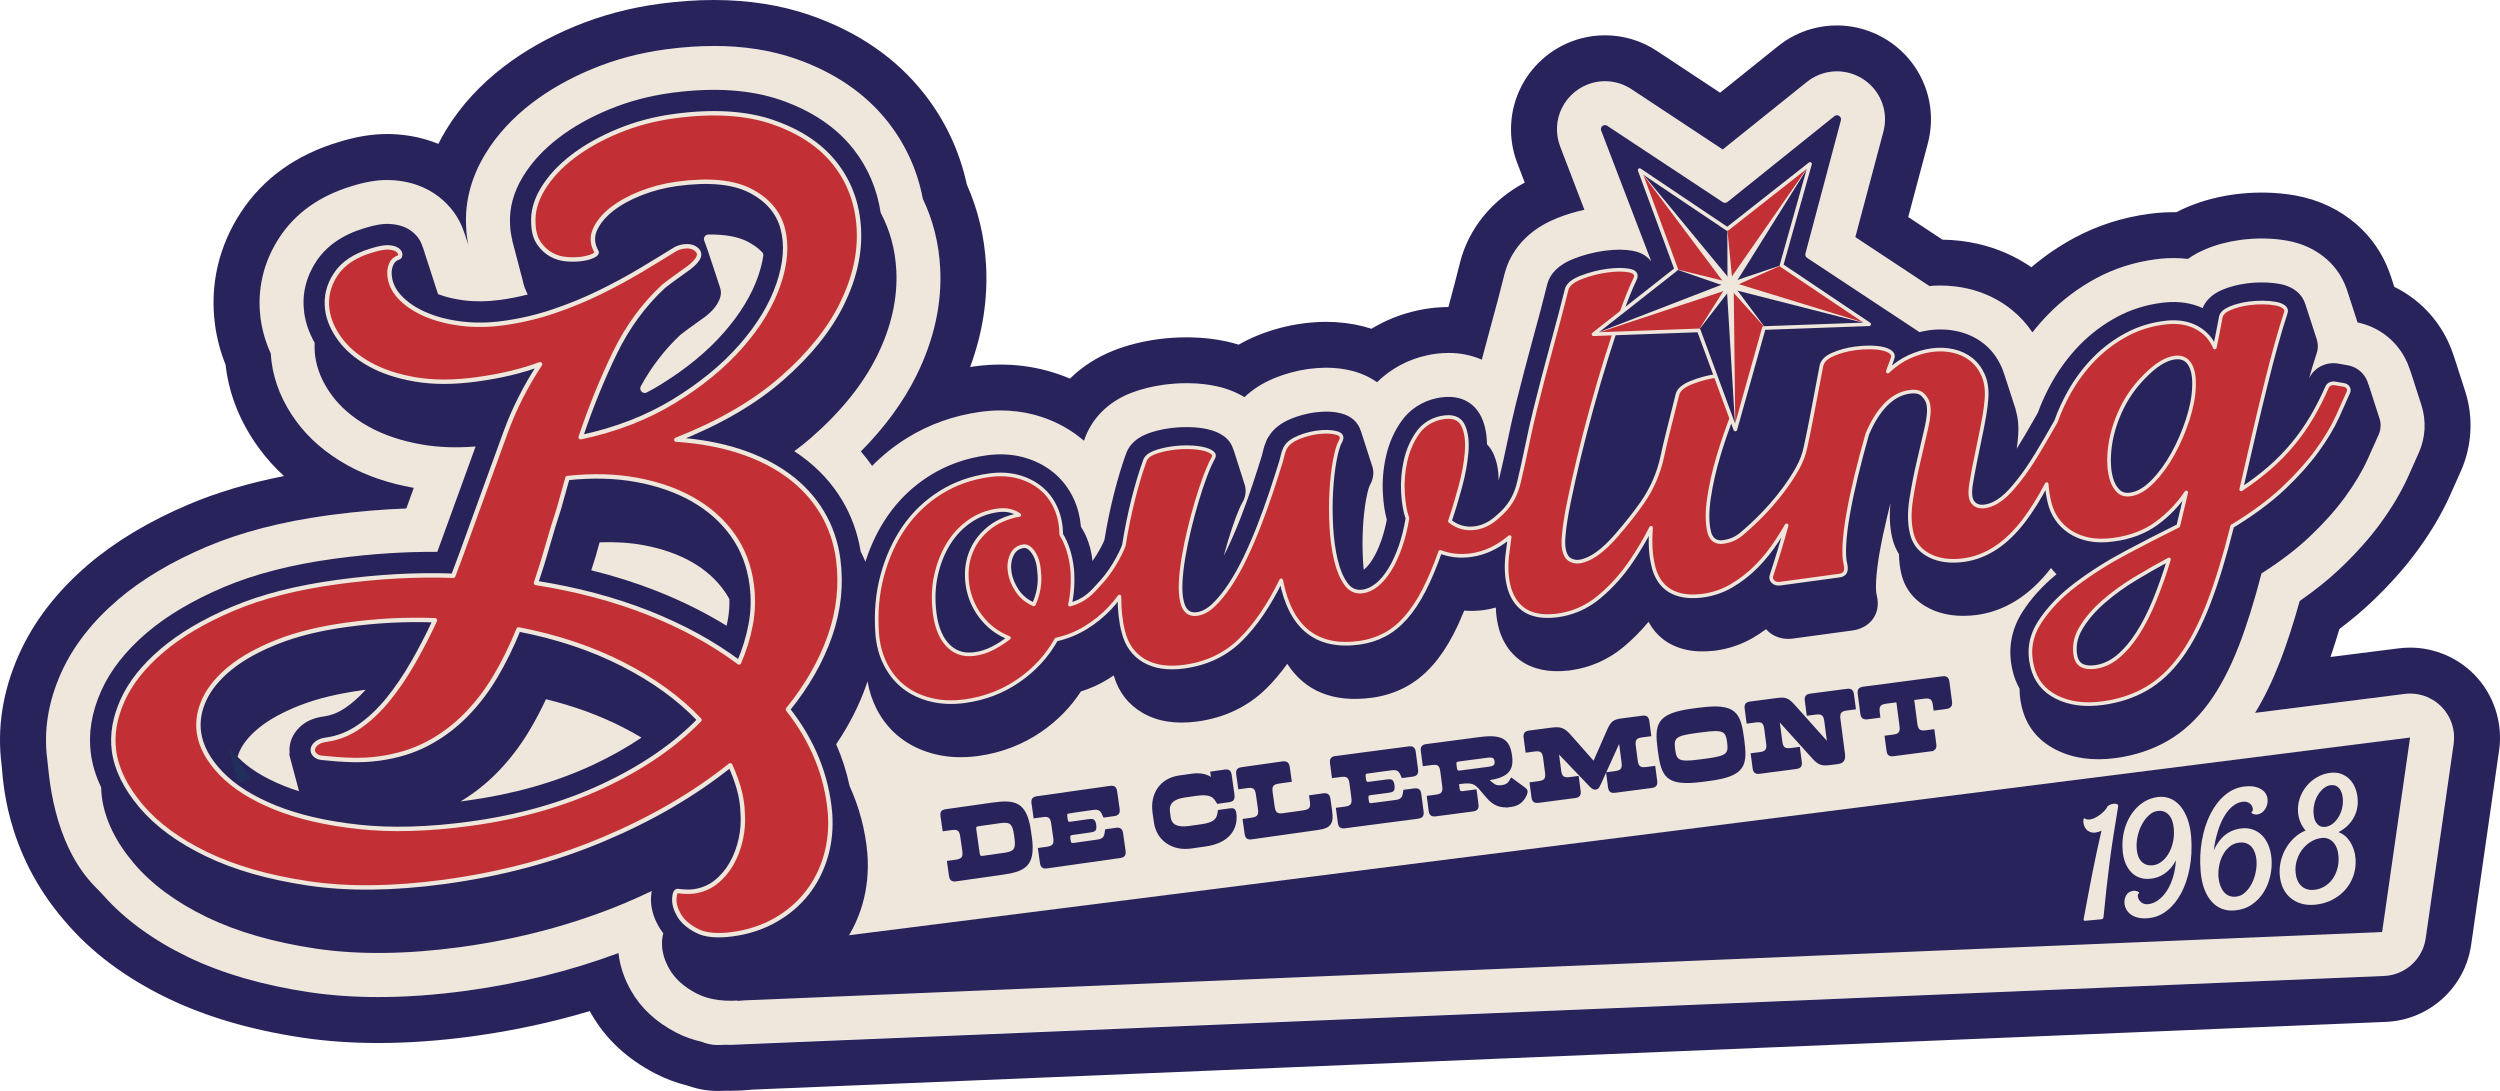 <?xml version="1.0" encoding="UTF-8"?> <svg xmlns="http://www.w3.org/2000/svg" id="Calque_2" data-name="Calque 2" viewBox="0 0 2158.14 941.76"><defs><style> .cls-1 { stroke: #29235c; stroke-miterlimit: 10; stroke-width: 1.82px; } .cls-1, .cls-2 { fill: #29235c; } .cls-3 { stroke-width: 3.8px; } .cls-3, .cls-4, .cls-5 { fill: none; stroke: #efe7db; stroke-linejoin: round; } .cls-6 { fill: #c23035; } .cls-4 { stroke-width: 3.14px; } .cls-5 { stroke-width: 3.14px; } .cls-7 { fill: #1d1d1b; } .cls-8 { fill: #efe7db; } .cls-9 { fill: #20305a; } </style></defs><g id="Calque_1-2" data-name="Calque 1"><g><path class="cls-8" d="M2107.57,610.07c-7.18-7.3-16.95-11.34-27.06-11.34-1.59,0-3.18.1-4.77.3l-129.08,16.35c7.89-12.95,15.09-27.79,21.5-44.33,5.88-15.17,11.58-32.7,17.01-52.27,13.07-9.05,24.62-18.3,34.47-27.62,14.02-13.27,25.97-26.65,35.51-39.78,9.73-13.37,17.6-26.64,23.39-39.41,3.45-7.61,6.64-14.74,9.55-21.38,5.67-12.88,6.47-27.33,2.23-40.65-.03-.11-.07-.21-.1-.32l-9.31-28.87c-.31-.95-.65-1.9-1.02-2.83-1.06-3.13-2.37-6.18-3.94-9.11-8.47-15.79-23.27-26.79-40.84-30.48l-8.92-27.5c-.02-.07-.04-.13-.07-.2-.26-.79-.55-1.57-.86-2.35-3.43-9.43-9.24-17.91-16.89-24.63-9.37-8.16-20.7-13.46-33.81-15.87-6.27-1.14-13.03-1.78-20.14-1.88-.67-.01-1.35-.02-2.04-.02-5.95,0-11.99.4-17.94,1.18l-.63.08c-10.71,1.46-20.78,4.15-29.94,7.98-5.83,2.45-10.85,5.3-15.16,8.38-4.07-.48-8.22-.73-12.44-.73-3.51,0-7.11.17-10.7.51-.12.01-.24.02-.36.04-1.62.17-3.06.34-4.49.53-18.2,2.39-35.35,7.85-50.99,16.23-15.51,8.32-29.53,18.85-41.67,31.3-4.79,4.92-9.32,10.11-13.58,15.55-5.05-7.51-11.14-14.13-18.21-19.78-10.98-8.77-23.72-14.85-37.86-18.06-7.58-1.72-15.42-2.59-23.32-2.59-3.15,0-6.36.14-9.58.41l-63.94-42.25,24.21-90.94c3.34-12.56.73-25.65-7.17-35.92-7.81-10.16-20.12-16.23-32.92-16.23-3.68,0-7.34.49-10.88,1.46-5.52,1.5-10.61,4.1-15.11,7.73l-72.59,58.27-78.76-52.05c-6.8-4.5-14.71-6.89-22.86-6.89-3.65,0-7.29.48-10.82,1.44-11.37,3.1-20.89,10.87-26.19,21.32-5.27,10.4-5.9,22.63-1.71,33.56l20.95,54.68c-7.88,1.73-15.58,4.07-23.05,6.99-32.35,12.67-42.59,35.55-45.82,48.06-.03.12-.06.23-.09.35-3.35,13.51-7.45,29.07-12.17,46.24-2.46,8.91-4.94,18.19-7.45,27.77-8.72-3.79-18.42-5.81-28.72-5.82h-.02c-3.56,0-7.23.25-10.91.73-2.46.32-4.98.76-7.49,1.3-16.58,3.57-31.55,11.68-43.31,23.28-6.3-4.47-13.59-7.82-21.67-9.87-6.99-1.78-14.45-2.68-22.15-2.68-4.72,0-9.7.34-14.78,1.01l-.55.07c-10.08,1.37-20.03,4.06-29.61,8-9.95,4.1-18.61,9.64-25.67,16.36-7.21-4.4-15.38-7.58-24.42-9.53-7.05-1.52-14.47-2.34-22.72-2.51-.99-.02-1.94-.03-2.88-.03-6.31,0-12.69.42-18.97,1.24l-.65.09c-10.22,1.39-19.7,3.77-28.22,7.07-20.08,7.8-34.52,22.47-40.66,41.32h-.02c-.93-.8-1.87-1.59-2.83-2.36-11.68-9.41-25.21-16.19-40.25-20.16-9.26-2.44-18.97-3.67-28.9-3.67-5.4,0-10.95.37-16.49,1.09l-.57.08c-23.24,3.16-44.72,10.81-63.86,22.72-11,6.85-21.02,14.87-29.98,23.98-3.04-4.31-6.3-8.48-9.75-12.49,20.66-20.84,36.77-42.85,48.03-65.66,15.29-30.96,22.16-62.34,20.42-93.27-1.17-21.02-6.18-40.85-14.91-59.06-4.68-24.5-14.72-46.72-29.9-66.14-19.4-24.79-46.46-43.3-80.44-55.04-20.89-7.21-44.47-10.87-70.06-10.87h0c-12.88,0-26.5.93-40.47,2.77l-1.64.22c-22.07,3.01-43.16,8.63-62.74,16.74-19.65,8.14-37.19,18.05-52.16,29.49-16.67,12.73-30.13,27.38-40.03,43.52-12.33,20.13-18,41.35-16.85,63.09.21,5.5.86,10.9,1.92,16.11l-2.98-9.2c-.31-.96-.66-1.92-1.05-2.87-3.97-11.61-11.33-21.81-21.45-29.68-10.91-8.39-23.91-13.15-38.8-14.28-1.92-.14-3.76-.21-5.59-.21-9.37,0-19.1,1.67-30.61,5.24-27.66,8.29-48.72,23.2-62.59,44.32-13.88,21.13-19.52,45.28-16.29,69.86,1.36,10.33,4.32,20.52,8.82,30.41.14,2.42.36,4.81.67,7.18,2.33,17.76,9.4,34.87,21.01,50.83,10.92,15.06,25.76,27.91,44.07,38.16,16.55,9.27,35.96,15.91,57.69,19.74-2.09,5.69-4.25,11.65-6.46,17.82-20.78.76-42.23,2.58-64.02,5.44l-3.46.46c-40.05,5.46-75.33,14.59-104.96,27.16-30.32,12.87-55.99,28.18-76.29,45.51-22.39,19.12-38.95,40.4-49.22,63.25-11.21,24.93-15.25,50.09-12.01,74.75,1.47,11.16-5.8,73.48,44.94,119.66,21.44,19.52,44.8,35.58,76.29,50.81,29.53,14.28,64.91,24.56,105.16,30.55,18.55,2.76,38.53,4.16,59.4,4.16,23.77,0,49.23-1.81,75.68-5.39,46.35-6.31,90.53-17.27,131.65-32.64,1.19,11.19,4.92,22.27,11.14,33.05,8.49,14.74,21.55,26.77,38.8,35.7,6.03,3.13,12.6,5.58,19.63,7.32,1.07.27,2.13.58,3.19.91,5.03,1.58,14.32,2.41,14.81,2.39l1436.49-59.55c18.27-.76,33.4-14.43,36-32.52l24.14-167.89c1.69-11.73-2.2-23.57-10.51-32.01Z"></path><path class="cls-2" d="M616.25,39.68c25.6,0,49.17,3.66,70.06,10.87,33.98,11.74,61.04,30.25,80.44,55.04,15.18,19.41,25.22,41.63,29.9,66.14,8.73,18.2,13.74,38.04,14.91,59.06,1.74,30.93-5.13,62.31-20.42,93.27-11.26,22.81-27.37,44.82-48.03,65.66,3.46,4.01,6.71,8.17,9.75,12.49,8.96-9.11,18.98-17.13,29.98-23.98,19.14-11.92,40.62-19.56,63.86-22.72l.58-.08c5.54-.73,11.08-1.1,16.49-1.09,9.93,0,19.64,1.23,28.9,3.67,15.03,3.97,28.57,10.75,40.25,20.16.96.77,1.9,1.56,2.83,2.37h.02c6.14-18.86,20.58-33.53,40.66-41.32,8.53-3.3,18.01-5.68,28.22-7.07l.65-.09c6.28-.82,12.66-1.24,18.97-1.24.95,0,1.89,0,2.88.03,8.24.17,15.67.99,22.72,2.51,9.04,1.95,17.21,5.14,24.42,9.53,7.05-6.72,15.71-12.26,25.67-16.36,9.58-3.94,19.52-6.62,29.61-8l.55-.07c5.08-.67,10.06-1.01,14.78-1.01,7.71,0,15.16.9,22.15,2.68,8.08,2.05,15.38,5.4,21.67,9.87,11.77-11.6,26.73-19.71,43.32-23.28,2.52-.54,5.04-.98,7.49-1.3,3.68-.48,7.35-.73,10.91-.73h.02c10.3,0,20,2.02,28.72,5.82,2.5-9.58,4.99-18.85,7.45-27.76,4.73-17.17,8.83-32.73,12.17-46.24.03-.12.06-.23.09-.35,3.23-12.51,13.47-35.39,45.82-48.06,7.46-2.93,15.17-5.26,23.05-6.99l-20.95-54.68c-4.19-10.93-3.56-23.16,1.71-33.56,5.3-10.45,14.82-18.21,26.19-21.32,3.53-.96,7.17-1.44,10.82-1.44,8.14,0,16.05,2.39,22.86,6.89l78.76,52.05,72.59-58.27c4.5-3.62,9.59-6.22,15.11-7.73,3.54-.97,7.21-1.46,10.88-1.46,12.8,0,25.11,6.07,32.92,16.23,7.89,10.27,10.51,23.36,7.17,35.92l-24.21,90.94,63.94,42.25c3.22-.28,6.43-.41,9.58-.41,7.89,0,15.73.87,23.32,2.59,14.14,3.21,26.87,9.28,37.86,18.06,7.07,5.65,13.16,12.27,18.21,19.78,4.26-5.44,8.79-10.64,13.58-15.55,12.15-12.45,26.16-22.98,41.67-31.3,15.64-8.38,32.79-13.84,50.99-16.23,1.43-.19,2.87-.36,4.49-.52.12-.01.24-.02.36-.04,3.59-.34,7.2-.51,10.7-.51,4.22,0,8.37.24,12.44.73,4.31-3.08,9.32-5.93,15.16-8.38,9.16-3.84,19.23-6.52,29.94-7.98l.63-.09c5.95-.78,11.99-1.18,17.94-1.18.68,0,1.37,0,2.04.02,7.11.1,13.87.74,20.14,1.88,13.11,2.41,24.44,7.71,33.81,15.87,7.65,6.72,13.46,15.21,16.89,24.63.31.78.59,1.56.85,2.35.02.07.04.13.07.2l8.92,27.5c17.58,3.69,32.37,14.7,40.84,30.48,1.57,2.93,2.89,5.97,3.94,9.11.38.93.72,1.87,1.03,2.83l9.31,28.87c.03.11.07.21.1.32,4.23,13.33,3.44,27.77-2.23,40.65-2.92,6.64-6.1,13.77-9.55,21.38-5.79,12.78-13.66,26.04-23.39,39.41-9.54,13.12-21.49,26.51-35.51,39.78-9.85,9.32-21.4,18.58-34.47,27.62-5.43,19.57-11.14,37.1-17.01,52.27-6.41,16.53-13.61,31.38-21.5,44.33l129.08-16.35c1.59-.2,3.19-.3,4.77-.3,10.11,0,19.88,4.04,27.06,11.34,8.31,8.45,12.19,20.29,10.51,32.01l-24.14,167.89c-2.6,18.09-17.73,31.76-36,32.52,0,0-1422.12,59.45-1427.36,59.45-1.54,0-3.08-.03-4.59-.08l-4.54.19c-.53.02-1.05.03-1.58.03-5.05,0-9.96-1.01-14.49-2.88-7.76-1.76-14.98-4.37-21.56-7.78-17.25-8.93-30.32-20.95-38.8-35.7-6.22-10.78-9.95-21.86-11.14-33.05-41.13,15.36-85.3,26.32-131.65,32.64-26.45,3.57-51.91,5.39-75.68,5.39-20.87,0-40.85-1.4-59.4-4.16-40.25-6-75.63-16.28-105.16-30.55-29.69-14.36-54.01-32.04-72.36-52.59-2.27-2.54-4.65-4.96-7.05-7.38-37.91-38.1-40.39-99.69-41.81-110.5-3.24-24.67.8-49.82,12.01-74.75,10.27-22.86,26.83-44.14,49.22-63.25,20.3-17.32,45.97-32.64,76.29-45.51,29.63-12.57,64.91-21.71,104.96-27.16l3.45-.46c21.79-2.86,43.24-4.68,64.02-5.44,2.21-6.17,4.37-12.13,6.46-17.82-21.73-3.83-41.14-10.47-57.69-19.74-18.31-10.25-33.15-23.1-44.07-38.16-11.61-15.96-18.68-33.07-21.01-50.83-.31-2.37-.54-4.77-.67-7.18-4.51-9.89-7.47-20.07-8.82-30.41-3.23-24.57,2.41-48.73,16.29-69.86,13.88-21.12,34.94-36.03,62.59-44.32,11.51-3.58,21.24-5.24,30.61-5.24,1.83,0,3.67.07,5.59.21,14.89,1.13,27.89,5.89,38.8,14.28,10.12,7.87,17.48,18.07,21.45,29.68.39.95.74,1.91,1.04,2.87l2.98,9.2c-1.06-5.21-1.71-10.61-1.92-16.11-1.15-21.74,4.52-42.96,16.85-63.09,9.89-16.15,23.36-30.79,40.03-43.52,14.96-11.43,32.5-21.35,52.16-29.49,19.59-8.1,40.67-13.73,62.74-16.74l1.64-.22c13.97-1.84,27.58-2.77,40.47-2.77h0M616.25,0h0c-14.6,0-29.96,1.04-45.64,3.1l-1.76.24c-25.49,3.47-49.9,10-72.63,19.4-22.84,9.45-43.38,21.1-61.08,34.62-20.57,15.71-37.31,33.99-49.77,54.32-2.53,4.13-4.86,8.31-6.97,12.53-10.95-4.5-22.79-7.25-35.4-8.2-2.99-.22-5.76-.32-8.59-.32-13.43,0-26.84,2.22-42.19,6.97-36.75,11.05-65.07,31.4-84.18,60.49-19.18,29.19-26.96,62.67-22.47,96.81,1.56,11.85,4.64,23.58,9.18,34.95.1.89.21,1.78.32,2.66,3.2,24.39,12.71,47.6,28.26,68.99,6.35,8.75,13.64,16.89,21.82,24.39-30.41,5.98-57.99,14.19-82.36,24.53-34.05,14.45-63.17,31.9-86.55,51.85-26.89,22.97-46.96,48.93-59.65,77.18-14.27,31.75-19.38,64.11-15.16,96.19,1.25,9.56,1.87,73.87,54.6,134.53,22.31,26.46,52.15,48.83,88.69,66.5,33.14,16.03,72.37,27.49,116.59,34.08,20.48,3.05,42.43,4.59,65.25,4.59,25.54,0,52.79-1.93,80.99-5.75,35.04-4.77,69.05-12.08,101.57-21.81.5.92,1.02,1.83,1.54,2.74,12.33,21.41,30.81,38.61,54.93,51.1,8.67,4.5,18.1,8.04,28.05,10.53,8.43,3.03,17.24,4.57,26.24,4.57,1.09,0,2.17-.02,3.26-.07l3.07-.13c1.45.04,2.92.06,4.39.06,6.24,0,12.74-.35,19.34-1.04l1409.66-58.44c37.35-1.55,68.32-29.53,73.63-66.53l24.14-167.89c3.43-23.83-4.61-48.31-21.49-65.48-14.5-14.74-34.67-23.2-55.35-23.2-3.26,0-6.54.21-9.77.62l-58.94,7.46c2.62-7.66,5.2-15.74,7.71-24.19,10.04-7.53,19.22-15.22,27.4-22.97,15.79-14.94,29.36-30.17,40.33-45.26,11.3-15.54,20.53-31.14,27.43-46.37,3.42-7.55,6.7-14.88,9.74-21.79,9.56-21.71,10.89-46.1,3.73-68.63l-.05-.15-.05-.15-.09-.28-9.28-28.77c-.48-1.48-1-2.95-1.55-4.39-1.69-4.84-3.77-9.57-6.19-14.09-10-18.64-25.46-33.38-44.08-42.49l-2.87-8.85-.05-.14-.07-.21v-.02s-.08-.2-.08-.2c-.44-1.33-.92-2.66-1.42-3.96-5.72-15.45-15.32-29.4-27.79-40.36-14.91-12.98-32.64-21.38-52.85-25.09-8.45-1.54-17.42-2.39-26.72-2.53-.85-.01-1.73-.02-2.63-.02-7.67,0-15.45.51-23.11,1.52l-.8.11c-14.16,1.93-27.59,5.53-39.94,10.71-3.34,1.4-6.59,2.94-9.74,4.6-.84-.01-1.68-.02-2.52-.02-4.74,0-9.59.23-14.42.68l-.85.09c-1.88.2-3.67.41-5.43.64-22.97,3.02-44.69,9.95-64.57,20.6-13.42,7.2-25.94,15.75-37.39,25.52-13.9-9.59-29.47-16.38-46.4-20.23-9.91-2.25-20.11-3.44-30.37-3.56l-29.56-19.54,16.87-63.36c6.53-24.56,1.41-50.19-14.05-70.31-15.28-19.87-39.35-31.73-64.39-31.73-7.21,0-14.39.96-21.34,2.86-10.81,2.94-20.75,8.03-29.54,15.1l-49.97,40.11-54.61-36.09c-13.3-8.8-28.78-13.46-44.73-13.46-7.16,0-14.29.95-21.2,2.82-22.21,6.06-40.85,21.24-51.21,41.67-10.33,20.38-11.56,44.33-3.38,65.7l6.5,16.96c-28.23,15.08-48.21,39.44-55.76,68.57-.08.29-.15.58-.22.88-2.77,11.17-6.1,23.93-9.93,37.99-5.26,0-10.63.36-15.98,1.07-3.53.46-7.13,1.09-10.68,1.86-14.16,3.05-27.57,8.41-39.73,15.81-2.33-.76-4.71-1.45-7.12-2.06-10.18-2.59-20.93-3.9-31.93-3.9-6.45,0-13.16.45-19.95,1.35l-.68.09c-13.46,1.83-26.69,5.4-39.38,10.62-5.45,2.24-10.65,4.8-15.58,7.65-3.6-1.12-7.29-2.09-11.05-2.91-9.56-2.06-19.45-3.17-30.26-3.4-1.32-.03-2.52-.04-3.72-.04-8.03,0-16.15.53-24.13,1.58l-.76.1c-13.34,1.82-25.86,4.98-37.28,9.4-14.91,5.79-27.88,14.14-38.46,24.56-6.69-2.85-13.64-5.23-20.83-7.13-12.57-3.31-25.69-4.99-39.03-4.99-7.13,0-14.41.48-21.66,1.43l-.7.09c-1.32.18-2.64.37-3.95.57,10.77-29.18,15.39-58.74,13.73-88.19-1.36-24.41-6.94-47.7-16.58-69.3-6.25-28.78-18.55-55.04-36.6-78.12-24.2-30.92-57.42-53.83-98.74-68.1C674.19,4.39,646.26,0,616.25,0h0Z"></path><path class="cls-2" d="M2054.15,361.41s0-.01,0-.02l-9.36-29.02c-.11-.33-.26-.65-.44-.93-.43-1.64-1.05-3.23-1.86-4.74-3.25-6.05-9.09-10.21-16.03-11.42l-8.18-1.42c-2.34-.41-4.72-.45-7.08-.14-7.8,1.03-14.6,5.92-17.9,12.84,2.16-7.57,4.28-14.53,6.3-20.67,1.57-4.23,1.7-8.63.38-12.78-.03-.16-.07-.31-.12-.47l-9.77-30.13c-.07-.2-.15-.4-.24-.58-1.21-3.73-3.44-7.1-6.51-9.8-4.09-3.56-9.2-5.87-15.61-7.04-4.17-.76-8.83-1.19-13.85-1.26-4.78-.07-9.65.21-14.48.84l-.45.06c-7.42,1.01-14.28,2.82-20.39,5.38-10.11,4.25-14.88,10.36-17.11,15.85-9.5-4.38-20.33-6.03-32.29-4.9-1.25.13-2.36.26-3.46.4-13.64,1.79-26.42,5.85-38,12.05-12.08,6.48-22.99,14.67-32.42,24.35-9.25,9.49-17.32,20.32-24,32.19-4.79,8.5-8.88,17.37-12.15,26.36-6.04,10.61-12.2,21.42-18.2,30.89.68-4.5,1.11-8.43,1.31-11.88.56-7.64-.16-14.88-2.15-21.55-.03-.27-.08-.54-.17-.81l-9.77-30.13c-.08-.25-.18-.48-.31-.69-.56-1.83-1.17-3.5-1.86-5.08-3.59-8.25-8.76-15.11-15.37-20.4-6.46-5.16-14.04-8.75-22.56-10.69-7.86-1.78-16.09-2.13-24.81-.98-2.75.37-5.51.95-8.26,1.62l-96.95-64.07c-1.26-.83-1.85-2.37-1.46-3.83l30.58-114.88c.74-2.77-1.87-4.97-4.3-4.31-.45.12-.88.34-1.29.67l-92.24,74.03c-.38.31-.82.53-1.27.65-.95.26-2,.11-2.86-.46l-99.72-65.9c-.93-.61-1.93-.72-2.83-.48-1.85.5-3.21,2.51-2.39,4.66l42.76,111.62c.13.35.21.71.22,1.07-2.79-3.65-7.54-7.43-15.71-8.96-6.9-1.28-14.71-1.31-23.89-.11l-.56.07c-9.09,1.24-18.01,3.56-26.51,6.89-12.7,4.97-20.4,12.44-22.93,22.21-3.43,13.83-7.61,29.71-12.42,47.19-4.91,17.81-9.94,37.06-14.95,57.21-2.64,10.59-4.95,21.52-7.2,32.17-2.1,9.91-4.26,20.16-6.73,30.31-.2.82-.41,1.6-.63,2.34,0-8.98-1.53-16.69-4.66-23.43-1.34-2.88-3.15-5.51-5.4-7.83-.11-8.92-1.73-16.8-4.81-23.44-2.85-6.12-11.89-20.04-34.37-17.09-1.43.19-2.92.45-4.43.77-12.3,2.65-23,9.61-30.12,19.61-6.39,8.96-10.91,19.23-13.43,30.51-2.42,10.8-3.32,21.74-2.67,32.53.52,8.7,1.62,15.98,3.37,22.2-1.21,6.32-2.77,12.21-4.62,17.52-2.17,6.23-4.64,11.67-7.36,16.17-2.34,3.87-4.8,6.89-7.31,8.98-.23.19-.45.37-.67.53-.24-2.45-.43-4.87-.57-7.33-.56-9.94-.59-19.67-.07-28.93.5-9.2,1.44-17.53,2.77-24.77,1.67-9.12,3.13-11.73,3.19-11.83.02-.04.23-.41.25-.45,3.84-7.18,2.94-13.16,1.58-16.72l-9.47-29.44c-.09-.29-.22-.56-.37-.81-.22-.7-.48-1.38-.76-2.02-1.95-4.42-6.32-10.2-16.06-12.68-6.63-1.69-14.03-1.96-22.64-.83l-.41.06c-6.85.93-13.66,2.78-20.26,5.49-8.66,3.57-15.04,8.57-18.83,14.73-1.24,1.64-2.19,3.46-2.69,5.07-1.02,2.41-1.83,4.89-2.4,7.35-.35,1.49-.75,3.07-1.16,4.58-2.56,8.3-5.42,17.21-8.5,26.45-3.11,9.3-6.52,18.72-10.13,27.99-3.56,9.13-7.41,18.02-11.44,26.43-.93,1.93-1.86,3.81-2.81,5.64,1.16-4.34,2.35-8.55,3.56-12.59,2.19-7.32,4.46-14.12,6.74-20.23,2.08-5.57,3.98-9.94,5.58-12.83,2.71-4.46,3.61-9.5,2.56-14.26-.03-.28-.08-.56-.17-.83l-9.73-30.49c-.1-.32-.25-.62-.44-.89-1.28-4.37-3.99-8.18-7.92-11.08-3.95-2.89-8.77-4.93-14.75-6.22-4.63-1-9.7-1.54-15.5-1.67-5.35-.11-10.76.2-16.11.9l-.51.07c-7.23.98-13.82,2.61-19.59,4.85-11.82,4.59-16.48,12.19-18.27,17.64-3.64,10.03-7.15,21.75-10.44,34.83-3.17,12.56-5.88,25.76-8.07,39.26-1.55,3.73-5.2,10.99-10.28,18.01-.78-7.82-2.72-15.19-5.79-21.95-1.12-2.47-2.47-4.92-4.2-7.65-.73-8.51-2.75-16.44-6.01-23.61-4.26-9.35-10.31-17.24-18-23.44-7.48-6.02-16.25-10.4-26.1-13-9.55-2.51-19.89-3.07-30.75-1.64l-.43.06c-17.87,2.43-34.32,8.26-48.88,17.33-14.48,9.02-26.75,20.68-36.48,34.67-8.19,11.78-14.7,25.16-19.39,39.87-1.25-2.98-2.6-5.88-4.06-8.7-2.58-15.94-7.94-30.82-15.93-44.23-8.66-14.51-20.22-27.16-34.37-37.6-2.22-1.64-4.58-3.26-7.04-4.86,5.48-4.08,10.3-7.94,14.63-11.72,25.62-22.36,44.75-46.13,56.85-70.64,12.35-25.01,17.92-50.02,16.56-74.33-.99-17.76-5.52-34.29-13.46-49.16-3.09-20.48-10.95-38.91-23.36-54.78-14.81-18.92-35.98-33.24-62.93-42.55-25.88-8.93-57.24-11.07-93.2-6.35l-1.53.21c-18.77,2.56-36.7,7.33-53.29,14.19-16.6,6.87-31.28,15.14-43.62,24.57-12.93,9.88-23.27,21.05-30.71,33.19-8.29,13.53-12.09,27.52-11.3,41.51.16,4.48.75,8.79,1.78,12.82-.02.4.02.81.12,1.21l8.97,34.18c.31,1.45.75,3.36,1.31,5l.23.89c.1.4.28.77.5,1.11.72,1.93,1.51,3.71,2.38,5.35-7.94,2.02-15.98,3.58-23.96,4.67l-.68.09c-10.57,1.39-20.81,1.49-30.41.29-8.22-1.02-15.75-2.84-22.42-5.39l-1.05-3.22c-.15-.53-.32-1.07-.48-1.5l-11.37-35.14c-.1-.31-.24-.59-.41-.84-1.44-5.25-4.55-9.76-9.28-13.43-4.86-3.74-10.86-5.83-18.36-6.4-6.21-.45-13.16.65-22.25,3.49-18.97,5.65-33.09,15.36-41.96,28.86-8.94,13.61-12.43,28.44-10.38,44.07,1.16,8.82,4.22,17.62,9.08,26.16-.21,3.89-.08,7.73.41,11.43,1.5,11.41,6.24,22.67,14.08,33.45,7.7,10.62,18.44,19.82,31.91,27.36,13.09,7.33,28.82,12.6,46.78,15.66,13.87,2.37,29.22,2.9,45.72,1.59-5.07,13.93-10.17,27.99-15.35,42.26-3.27,8.78-6.8,18.51-10.46,28.78-2.25,6.32-4.68,12.99-7.27,19.94-27.28-.24-56.13,1.61-85.82,5.51l-3.38.45c-36.61,4.99-68.62,13.22-95.15,24.48-26.75,11.36-49.12,24.63-66.48,39.44-18.08,15.44-31.28,32.24-39.23,49.94-8.28,18.42-11.31,36.67-9,54.25,1.27,9.68,4.25,19.48,8.87,29.13.09,3.19.29,5.89.63,8.46,2.52,19.19,11.77,38.36,27.49,57,15.24,18.07,36.48,33.77,63.14,46.66,26.07,12.61,57.77,21.75,94.23,27.18,36.43,5.42,78.29,4.93,124.4-1.3,50.85-6.93,98.84-19.77,142.62-38.18,7.3-3.07,14.83-6.46,22.84-10.29-.3,1.56-.5,3.19-.61,4.9-.57,8.52,1.69,17.26,6.71,25.96,1.08,1.88,2.37,3.75,3.83,5.59-.54,2.07-.88,4.27-1.03,6.55-.54,8,1.61,16.25,6.38,24.52,4.82,8.38,12.69,15.43,23.38,20.97,11.28,5.85,26.05,7.63,43.9,5.28.2-.03.41-.06.62-.08,16.63-2.27,31.92-7.32,45.42-15.03,13.38-7.63,24.73-17.33,33.74-28.83,8.84-11.28,15.4-24.17,19.5-38.3,4.01-13.87,5.46-28.59,4.29-43.8-1.75-20.13-6.92-39.76-15.37-58.36-2.58-12.33-6.48-24.44-11.59-36.03,11.2-16.53,19.94-33.7,25.99-51.07.38-1.08.74-2.16,1.1-3.25,1.46,8.54,4.08,16.53,7.82,23.83,5.13,9.99,12.04,18.39,20.53,24.95,8.57,6.62,18.74,11.41,30.24,14.21,11.37,2.77,23.66,3.2,36.44,1.54,20.42-2.78,39.03-9.9,55.3-21.17,13.73-9.5,25.11-21.14,33.85-34.61,8.2-2.56,16-6.09,23.19-10.5,1.74-1.07,3.47-2.19,5.17-3.35,4.11,14.22,12.47,25.09,24.87,32.31,12.83,7.48,28.5,9.94,47.09,7.49,23.68-3.22,43.75-12.77,59.65-28.38,6.3-6.18,12.4-13.37,18.19-21.44,15.42,23.78,39.86,33.63,72.77,29.31.2-.03.41-.06.61-.08,10.06-1.37,19.57-4.37,28.26-8.93,8.66-4.54,16.65-10.89,23.75-18.9,6.53-7.37,12.61-16.45,18.07-26.98,3.13-6.05,6.25-12.88,9.29-20.35,5.51.47,11.19.26,16.86-.46,3.4-.46,6.83-1.19,10.41-2.2.26,7.04,1.27,13.54,2.98,19.32,1.36,4.71,3.45,9.31,6.22,13.67,3.06,4.82,7,9.02,11.71,12.51,5.09,3.77,11.32,6.49,18.5,8.08,6.77,1.5,14.32,1.79,23.47.84l1.37-.18c17.29-2.36,32.81-9.18,46.12-20.29,7.73-6.45,14.94-13.71,21.5-21.65.12.24.24.47.37.7,2.95,5.48,6.98,10.26,11.98,14.21,5.26,4.15,11.73,7.18,19.23,9.01,7.09,1.73,15.27,2.12,24.35,1.16.82-.1,1.47-.17,2.12-.26,11.35-1.55,22.03-5.18,31.76-10.8,3.98-2.3,7.87-4.86,11.61-7.63.19.22.38.44.58.65,5.54,5.94,14.04,8.77,22.98,7.41l51.18-6.97c6.89-.94,12.85-4.13,16.77-8.99,4.58-5.67,5.97-12.72,4.15-20.94-.01-.05-.12-.49-.13-.54-.38-1.48-.95-5.13-.49-12.98.41-6.95,1.44-15.15,3.07-24.36,1.66-9.41,3.89-19.92,6.62-31.22.87-3.58,1.77-7.21,2.72-10.9-1.22,11.29-.64,21.73,1.74,31.09,1.19,4.65,3.06,9.01,5.55,12.98.1,6.36.86,12.36,2.25,17.84,3.3,12.84,11.67,22.91,24.22,29.12,11.63,5.77,25.28,7.5,40.69,5.54,24.38-3.32,45.94-16.95,64.1-40.52,1.43,1.85,3,3.64,4.72,5.35-12.08,9.99-21.91,20.85-29.26,32.33-10.17,15.86-13.03,33.19-8.5,51.49,1.26,5.23,3.24,10.24,5.88,14.93,0,5.38.64,10.74,1.93,15.91,4.01,16.61,14,29.04,29.7,36.94,14.63,7.36,31.8,9.71,51.46,7.08,16.51-2.25,31.58-7.25,44.8-14.87,13.24-7.63,25.16-18.61,35.43-32.63,9.64-13.17,18.42-29.87,26.08-49.64,6.73-17.38,13.27-38.31,19.45-62.23,16.29-10.36,30.19-20.96,41.33-31.51,12.33-11.67,22.73-23.29,30.9-34.53,8.23-11.31,14.79-22.33,19.51-32.76,3.39-7.48,6.51-14.47,9.38-20.99,1.96-4.44,2.24-9.38.81-13.9ZM298.6,610.74c-6.23,4.31-12.51,6.84-19.19,7.75-7.63,1.04-13.72,3.46-18.62,7.41-7.31,5.9-9.78,12.67-10.57,17.31-.38,2.21-.46,4.45-.24,6.68-.24.71-.27,1.49-.07,2.24l8.23,30.92c-4.71-1.48-9.1-3.04-13.13-4.68-17.21-6.97-30.56-15.31-39.68-24.8-.08-.08-.16-.17-.24-.25.56-1.9,1.21-3.66,1.99-5.33,3.14-6.72,8.76-13.4,16.7-19.84,8.63-6.99,20.36-13.43,34.86-19.14,14.93-5.88,33.2-10.32,54.3-13.19.91-.12,1.81-.24,2.72-.36-5.41,6.05-11.13,11.18-17.06,15.28ZM511.71,660.37c-32.1,14.95-68.56,25.27-108.35,30.7l-2.63.35c-1.04.14-2.08.27-3.12.4,11.21-6.72,21.55-14.81,30.82-24.14,10.92-11.01,20.64-23.62,28.87-37.5,4.96-8.35,9.67-17.28,14.03-26.6,24.06,5.9,46.3,14.02,66.16,24.15,5.61,2.86,11.07,5.89,16.3,9.02-12.76,8.6-26.89,16.53-42.08,23.62ZM628.26,535.26c-.3,1.64-.65,3.29-1.02,4.94-18.22-11.28-38.34-21.3-59.88-29.83-17.82-7.05-36.97-13.13-56.97-18.08,1.17-3.75,2.36-7.49,3.58-11.21.01-.04.17-.53.18-.58,1.16-3.98,2.31-8.09,3.45-12.33,13.43-.53,26.19.3,37.95,2.46,15.88,2.92,29.95,7.84,41.81,14.61,11.43,6.53,20.82,14.9,27.91,24.9,1.57,2.22,3.04,4.58,4.38,7.03.15,6.25-.32,12.34-1.39,18.09ZM658.89,220.89c-.81,5.42-2.24,11.15-4.24,17.03-5.62,16.51-15.67,33.09-29.87,49.29-14.45,16.49-33.06,31.72-55.3,45.28-3.51,2.15-7.23,4.26-11.05,6.28-.42.22-.87.36-1.32.42-1.19.16-2.42-.24-3.3-1.14-1.21-1.24-1.47-3.12-.64-4.64,9.37-17,20.84-31.89,34.08-44.26,3.49-2.74,6.8-5.21,10.1-7.56,3.79-2.7,7.65-5.48,11.6-8.35l1.28-1.01c.14-.15.3-.29.47-.42.71-.54,1.41-1.15,2.06-1.78,2.88-2.66,11.77-11.78,9.06-21.03-.02-.08-.05-.16-.07-.25,0,0-12.56-38.52-13.63-40.52-.64-1.21-.62-2.66.08-3.84.69-1.18,1.97-1.92,3.32-1.93,14.08-.22,25.41,1.81,33.69,6.04,4.91,2.52,9.16,5.56,12.61,9.05.87.88,1.28,2.11,1.09,3.34Z"></path><polygon class="cls-9" points="196.99 643.61 205.4 676.03 216.76 672.12 196.99 643.61"></polygon><polygon class="cls-9" points="1250.13 386.63 1258.15 411.39 1244.31 401.35 1250.13 386.63"></polygon><polygon class="cls-2" points="597.92 824.44 2080.51 636.68 2056.38 804.57 636.7 863.81 597.92 824.44"></polygon><path class="cls-8" d="M1815.86,791.81c-.2,1.08-.8,1.67-1.8,1.76l-14.04,1.31c-.47.04-.81-.08-1.05-.38-.24-.3-.32-.66-.25-1.09,1.37-7.34,2.66-14.25,3.87-20.71,1.21-6.49,2.43-12.79,3.64-18.91,1.21-6.13,2.46-12.19,3.75-18.16,1.29-6,2.67-12.17,4.14-18.53-1.69.86-3.48,1.4-5.38,1.62-1.63.19-3.13.02-4.5-.53-1.37-.54-2.51-1.34-3.4-2.41-.89-1.07-1.56-2.36-1.99-3.86-.43-1.49-.49-3.11-.17-4.85.11-.75.51-.87,1.19-.37,1.12.68,2.49.92,4.12.72,1.43-.17,2.9-.63,4.43-1.37,1.53-.74,2.99-1.64,4.38-2.7,1.39-1.06,2.66-2.18,3.79-3.36,1.14-1.19,1.96-2.29,2.46-3.33.2-.62.84-1.21,1.92-1.75,1.09-.54,2.25-.89,3.49-1.05,1.17-.14,2.18-.05,3.03.3.84.35,1.17,1.09.96,2.24-1.48,8.99-2.82,17.31-4.03,24.96-1.2,7.62-2.28,15.14-3.24,22.59-.96,7.41-1.86,14.99-2.73,22.72-.86,7.7-1.73,16.07-2.6,25.11Z"></path><path class="cls-8" d="M1846.13,771.39c-.56.56-.77,1.34-.65,2.34.25,2.07,1.21,3.77,2.89,5.13,1.68,1.35,3.61,1.92,5.79,1.71,3.15-.3,6.13-1.47,8.95-3.52,2.83-2.05,5.32-4.76,7.49-8.14,2.17-3.39,3.93-7.31,5.29-11.77,1.36-4.48,2.19-9.28,2.46-14.41-2.44,4.69-5.54,8.39-9.28,11.09-3.73,2.69-7.93,4.28-12.62,4.76-3.37.35-6.45.04-9.24-.91-2.78-.95-5.2-2.47-7.25-4.55-2.05-2.08-3.73-4.67-5.05-7.78-1.31-3.11-2.16-6.7-2.51-10.77-.51-5.83-.13-11.4,1.13-16.73,1.27-5.34,3.26-10.12,5.98-14.33,2.73-4.22,6.06-7.71,10.02-10.46,3.97-2.76,8.34-4.43,13.12-5.02,3.95-.49,7.6-.03,10.95,1.38,3.36,1.41,6.28,3.64,8.78,6.68,2.49,3.04,4.55,6.83,6.16,11.36,1.61,4.53,2.62,9.7,3.04,15.52.67,9.43.2,18.29-1.39,26.57-1.58,8.24-4.04,15.47-7.37,21.68-3.31,6.18-7.39,11.16-12.23,14.94-4.81,3.76-10.16,5.91-16.03,6.45-3.41.31-6.35.17-8.82-.42-2.47-.59-4.53-1.49-6.19-2.69-1.65-1.2-2.93-2.6-3.85-4.19-.92-1.59-1.47-3.2-1.68-4.84-.34-2.77.13-5.29,1.43-7.58,1.3-2.29,3.41-3.59,6.35-3.88,1.5-.15,2.92.18,4.27.99.37.18.55.42.55.7,0,.29-.16.52-.48.7ZM1876.57,715.66c-.39-5.36-1.83-9.43-4.32-12.19-2.5-2.76-5.72-3.9-9.66-3.42-2.6.31-5.06,1.51-7.37,3.59-2.31,2.07-4.32,4.67-6.04,7.79-1.71,3.11-2.99,6.55-3.84,10.33-.85,3.77-1.11,7.55-.8,11.35.43,4.82,1.88,8.43,4.34,10.84,2.45,2.42,5.65,3.42,9.59,3,2.71-.29,5.24-1.34,7.6-3.18,2.37-1.84,4.38-4.18,6.04-7.03,1.66-2.85,2.9-6.09,3.7-9.72.8-3.63,1.06-7.42.76-11.36Z"></path><path class="cls-8" d="M1911.06,733.97c5.22-11.33,13.18-17.64,23.88-18.85,3.51-.4,6.76-.08,9.75.96,3,1.04,5.62,2.67,7.88,4.89,2.26,2.23,4.1,5.03,5.54,8.41,1.43,3.38,2.35,7.2,2.75,11.47.45,4.86.12,9.87-.99,15.01-1.11,5.13-2.97,9.83-5.58,14.1-2.6,4.26-6.01,7.86-10.21,10.79-4.19,2.93-9.11,4.65-14.76,5.17-4.14.38-7.91-.09-11.31-1.42-3.4-1.33-6.37-3.44-8.93-6.35-2.56-2.9-4.65-6.51-6.25-10.84-1.61-4.32-2.64-9.31-3.11-14.95-.77-9.19-.43-18.02,1.05-26.5,1.48-8.52,3.87-16.11,7.19-22.76,3.33-6.69,7.48-12.18,12.46-16.48,5-4.32,10.6-6.86,16.79-7.63,5.77-.72,10.5-.06,14.19,1.98,3.69,2.04,5.73,5.09,6.1,9.16.15,1.61.01,3.16-.42,4.64-.43,1.48-1.05,2.83-1.87,4.04-.83,1.22-1.84,2.2-3.04,2.96-1.2.76-2.46,1.21-3.79,1.36-1.55.18-2.96-.15-4.24-1.01-.39-.18-.58-.43-.57-.74,0-.31.15-.55.43-.74.63-.46.89-1.26.78-2.4-.06-.68-.28-1.43-.66-2.23-.38-.8-.93-1.53-1.66-2.17-.73-.64-1.64-1.13-2.72-1.47-1.07-.33-2.35-.41-3.82-.24-3.09.37-5.98,1.68-8.68,3.92-2.69,2.24-5.12,5.2-7.29,8.89-2.15,3.68-3.98,7.99-5.48,12.93-1.5,4.92-2.63,10.28-3.4,16.07ZM1933.06,727.39c-3.27.36-6.1,1.56-8.49,3.59-2.39,2.03-4.34,4.51-5.86,7.45-1.51,2.93-2.56,6.12-3.14,9.57-.58,3.45-.71,6.75-.38,9.9.25,2.35.74,4.55,1.5,6.62.76,2.07,1.75,3.85,2.99,5.35,1.24,1.5,2.72,2.63,4.46,3.38,1.74.75,3.75,1.02,6.05.8,2.94-.28,5.57-1.47,7.86-3.58,2.31-2.11,4.24-4.7,5.81-7.75,1.57-3.06,2.71-6.42,3.43-10.09.71-3.67.91-7.18.59-10.54-.21-2.16-.66-4.21-1.36-6.13-.71-1.92-1.66-3.56-2.86-4.91-1.2-1.35-2.68-2.36-4.44-3.04-1.77-.68-3.81-.89-6.14-.63Z"></path><path class="cls-8" d="M2035.27,689.71c.46,6.1-.81,11.69-3.78,16.76-2.96,5.06-7.23,9.01-12.81,11.88,2.06.71,3.94,1.78,5.64,3.22,1.7,1.44,3.19,3.16,4.47,5.15,1.27,1.99,2.31,4.2,3.12,6.63.8,2.42,1.31,5.01,1.52,7.76.4,5.26-.21,10.2-1.81,14.83-1.6,4.62-3.99,8.7-7.15,12.26-3.15,3.55-6.97,6.45-11.45,8.71-4.46,2.25-9.38,3.62-14.75,4.11-4.16.38-8.02.06-11.58-.95-3.55-1.02-6.65-2.63-9.31-4.84-2.65-2.21-4.77-4.96-6.37-8.24-1.6-3.29-2.59-7.01-2.97-11.18-.38-4.1-.1-8.16.84-12.18.94-4.04,2.39-7.77,4.37-11.22,1.98-3.45,4.42-6.52,7.31-9.21,2.9-2.7,6.15-4.78,9.74-6.26-1.85-2.11-3.33-4.49-4.44-7.14-1.11-2.66-1.78-5.44-2.04-8.36-.36-4.15.09-8.15,1.36-12,1.27-3.86,3.15-7.36,5.65-10.49,2.51-3.14,5.54-5.76,9.12-7.86,3.58-2.11,7.46-3.42,11.62-3.94,3.25-.41,6.23-.16,8.97.73,2.73.9,5.16,2.35,7.28,4.35,2.11,2.01,3.82,4.48,5.1,7.42,1.28,2.94,2.07,6.29,2.35,10.05ZM1997.52,768.17c3.29-.31,6.3-1.28,9.04-2.9,2.74-1.63,5.06-3.74,6.93-6.35,1.88-2.61,3.3-5.63,4.25-9.04.95-3.42,1.27-7.03.97-10.83-.41-5.18-1.95-9.2-4.59-12.03-2.65-2.84-5.95-4.05-9.89-3.62-3.41.37-6.56,1.46-9.45,3.27-2.88,1.81-5.34,4.06-7.38,6.76-2.03,2.69-3.57,5.75-4.63,9.16-1.05,3.41-1.42,6.91-1.1,10.5.45,5.08,2.09,8.97,4.91,11.66,2.82,2.7,6.46,3.83,10.94,3.4ZM2011.98,677.81c-2.16.26-4.18,1.16-6.07,2.69-1.89,1.53-3.53,3.44-4.92,5.72-1.39,2.28-2.43,4.85-3.11,7.71-.68,2.85-.9,5.78-.65,8.78.32,3.77,1.36,6.64,3.13,8.61,1.77,1.97,4.03,2.8,6.77,2.5,2.29-.25,4.41-1.11,6.37-2.57,1.96-1.46,3.65-3.33,5.06-5.59,1.41-2.27,2.47-4.81,3.18-7.64.71-2.83.95-5.76.71-8.8-.39-3.97-1.5-6.96-3.33-8.95-1.83-1.99-4.22-2.81-7.14-2.45Z"></path><path class="cls-1" d="M820.11,755.9l-1.69-11.91,6.8-.96c5.58-.79,7.18-2.92,6.39-8.5l-1.77-12.47c-.83-5.86-3.11-7.16-8.5-6.39l-6.8.96-1.69-11.91c-.53-3.72.36-4.8,3.99-5.31l39.74-5.64c19.17-2.72,28.98-1.17,32.5,23.58l.74,5.21c3.51,24.76-5.48,28.98-24.65,31.7l-39.74,5.64c-3.44.49-4.83-.55-5.31-3.99ZM867.28,737.05c8.65-1.23,10.73-3.99,9.41-13.3l-.56-3.91c-1.32-9.31-4.09-11.38-12.74-10.15l-18.52,2.63c-2.7.38-3.35,1.14-2.96,3.93l2.91,20.48c.49,2.78,1.33,3.33,4.03,2.94l18.43-2.62Z"></path><path class="cls-1" d="M923.43,701.16c-2.7.38-3.35,1.14-2.96,3.93l.3,2.14c.4,2.79,1.23,3.34,3.93,2.95l14.98-2.13c3.82-.54,5.09-.25,5.71,4.13.62,4.38-.34,4.99-4.43,5.57l-14.89,2.11c-2.7.38-3.35,1.14-2.96,3.93l.25,1.77c.4,2.79,1.23,3.34,3.93,2.96l20.38-2.89c4.1-.58,6.13-2.3,6.73-6.09l.45-2.82,8.47-1.2c3.44-.49,4.83.55,5.31,3.99l2.13,14.99c.49,3.44-.55,4.83-3.99,5.31l-62.82,8.92c-3.44.49-4.83-.55-5.31-3.99l-1.69-11.91,6.8-.96c5.58-.79,7.18-2.92,6.39-8.5l-1.77-12.47c-.83-5.86-3.11-7.16-8.5-6.39l-6.8.96-1.69-11.91c-.49-3.44.55-4.83,3.99-5.31l62.82-8.92c3.44-.49,4.83.55,5.31,3.99l2.13,14.98c.49,3.44-.55,4.83-3.99,5.31l-8.47,1.2-1.22-2.58c-1.63-3.47-4.06-4.55-8.16-3.97l-20.38,2.89Z"></path><path class="cls-1" d="M1027.94,731.61c-15.36,2.18-28.72-6.36-30.92-21.82l-1.18-8.29c-2.27-16.01,6.25-28.89,22.07-31.14l11.07-1.57c7.45-1.06,13.25.39,17.55,3.87l-.82-5.77,11.36-1.61c3.54-.5,4.8.37,5.31,3.99l2.31,16.29c.59,4.19-.35,5.55-3.89,6.06l-9.59,1.36-1.24-2.01c-2.85-4.72-7.44-6.26-17.21-4.87l-9.77,1.39c-10.61,1.51-15.03,5.84-13.89,13.84l.61,4.28c1,7.08,6.7,9.78,17.04,8.31l10.7-1.52c9.22-1.31,13.38-4.08,14.3-9.62l.47-2.72,9.68-1.37c2.98-.42,4.05.47,4.44,3.17,1.88,13.22-5.55,25.1-25.56,27.94l-12.84,1.82Z"></path><path class="cls-1" d="M1149.11,700.26c1.44,10.15-1.08,13.83-10.57,15.17l-57.89,8.22c-3.44.49-4.83-.55-5.31-3.99l-1.69-11.91,6.8-.96c5.58-.79,7.18-2.92,6.39-8.5l-1.77-12.47c-.83-5.86-3.11-7.16-8.5-6.39l-6.8.96-1.69-11.91c-.49-3.44.55-4.83,3.99-5.31l35.09-4.98c3.26-.46,4.85.74,5.31,3.99l1.69,11.91-10.05,1.43c-5.4.77-7.22,2.64-6.39,8.5l1.77,12.47c.79,5.59,2.92,7.18,8.5,6.39l17.31-2.46c5.58-.79,7.18-2.92,6.39-8.5l-.65-4.56,11.17-1.59c3.54-.5,4.93.63,5.43,4.17l1.47,10.33Z"></path><path class="cls-1" d="M1181.04,666.72c-2.7.36-3.36,1.11-3,3.9l.28,2.14c.37,2.79,1.2,3.35,3.9,2.99l15-1.97c3.82-.5,5.09-.19,5.67,4.19.58,4.38-.39,4.98-4.49,5.52l-14.91,1.96c-2.7.36-3.36,1.11-3,3.9l.23,1.77c.37,2.8,1.2,3.35,3.9,3l20.41-2.68c4.1-.54,6.15-2.23,6.79-6.01l.48-2.81,8.48-1.11c3.45-.45,4.82.6,5.27,4.05l1.97,15.01c.45,3.45-.6,4.82-4.05,5.27l-62.91,8.26c-3.45.45-4.82-.6-5.27-4.05l-1.57-11.93,6.8-.89c5.59-.73,7.21-2.84,6.48-8.44l-1.64-12.49c-.77-5.87-3.03-7.19-8.44-6.48l-6.8.89-1.57-11.93c-.45-3.45.6-4.82,4.05-5.27l62.91-8.26c3.45-.45,4.82.6,5.27,4.05l1.97,15c.45,3.45-.6,4.82-4.05,5.27l-8.48,1.11-1.19-2.59c-1.6-3.49-4.02-4.59-8.12-4.06l-20.41,2.68Z"></path><path class="cls-1" d="M1304.13,695.77c-8.67,1.14-14.32-.77-20.49-8.02l-5.83-6.82c-4.25-4.94-7.28-6.34-16.23-5.17l-3.08.4.61,4.66c.33,2.52,1.38,3.33,3.9,3l10.81-1.42,1.57,11.93c.45,3.45-.6,4.82-4.05,5.27l-31.88,4.19c-3.45.45-4.82-.6-5.27-4.05l-1.57-11.93,6.8-.89c5.59-.73,7.21-2.84,6.48-8.44l-1.64-12.49c-.77-5.87-2.84-7.21-8.44-6.48l-6.8.89-1.57-11.93c-.45-3.45.6-4.82,4.05-5.27l46.04-6.05c18.74-2.46,25.05,1.55,26.88,15.53,1.6,12.21-3.25,17.87-20.68,20.16l4.68,3.84c2.75,2.2,4.77,2.41,8.22,1.96,4.1-.54,6.14-2.32,8.19-6.19l11.33,8.28c1.89,1.37,2.06,2.67,1.05,5.08-2.53,6.02-6.86,9.15-13.1,9.97ZM1285.39,662.78c4.57-.6,6.18-2.05,5.7-5.68-.47-3.54-2.4-4.52-6.96-3.92l-24.7,3.24c-2.7.36-3.36,1.11-3,3.9l.36,2.7c.37,2.8,1.2,3.35,3.9,3l24.7-3.24Z"></path><path class="cls-1" d="M1380.71,677.46c-1.02,2.32-1.96,3.1-3.27,3.27-1.4.18-2.62-.42-4.38-2.27l-28.46-29.73,2.17,16.5c.73,5.59,2.84,7.21,8.44,6.48l6.8-.89,1.57,11.93c.45,3.45-.6,4.82-4.05,5.27l-31.32,4.11c-3.45.45-4.82-.6-5.27-4.05l-1.57-11.93,6.8-.89c5.59-.73,7.21-2.84,6.48-8.44l-1.64-12.49c-.77-5.87-2.84-7.21-8.44-6.48l-6.8.89-1.57-11.93c-.45-3.45.6-4.82,4.05-5.27l18.64-2.45c8.39-1.1,11.08-.13,16.76,6.33l20.27,22.94,11.89-27.16c3.36-7.65,5.05-9.2,12.22-10.14l17.62-2.31c3.45-.45,4.82.6,5.27,4.05l1.57,11.93-6.8.89c-5.59.73-7.25,2.57-6.48,8.44l1.64,12.49c.73,5.59,2.84,7.21,8.44,6.48l6.8-.89,1.57,11.93c.45,3.45-.6,4.82-4.05,5.27l-31.32,4.11c-3.45.45-4.82-.6-5.27-4.05l-1.57-11.93,6.8-.89c5.59-.73,7.21-2.84,6.48-8.44l-2.52-19.2-17.51,38.52Z"></path><path class="cls-1" d="M1469.49,674.05c-31.13,4.09-34.57-4.09-37.5-26.36-2.93-22.27-1.71-31.06,29.42-35.15l5.87-.77c31.13-4.09,34.57,4.09,37.5,26.36,2.93,22.28,1.71,31.07-29.42,35.15l-5.87.77ZM1473.06,655.76c18.17-2.39,20.14-4.73,18.8-14.98-1.35-10.25-3.85-12.01-22.03-9.62l-5.87.77c-18.18,2.39-20.14,4.73-18.8,14.98,1.35,10.25,3.85,12.01,22.03,9.62l5.87-.77Z"></path><path class="cls-1" d="M1567.3,615.98l-6.8.89-1.57-11.93c-.45-3.45.6-4.82,4.05-5.27l31.32-4.11c3.45-.45,4.82.6,5.27,4.05l1.57,11.93-6.8.89c-5.59.73-7.21,2.84-6.48,8.44l3.88,29.54c.71,5.41-.6,7.67-5.54,8.31l-5.87.77c-7.92,1.04-10.34-.06-15.44-5.65l-29.73-32.88,2.52,19.2c.73,5.59,2.84,7.21,8.44,6.48l6.8-.89,1.57,11.93c.45,3.45-.6,4.82-4.05,5.27l-31.32,4.11c-3.45.45-4.82-.6-5.27-4.05l-1.57-11.93,6.8-.89c5.59-.73,7.21-2.84,6.48-8.44l-1.64-12.49c-.77-5.87-2.84-7.21-8.44-6.48l-6.9.91-1.57-11.93c-.45-3.45.6-4.82,4.05-5.27l22.37-2.94c8.02-1.05,9.9-.45,16.01,6.43l28.9,32.33-2.61-19.85c-.73-5.59-2.84-7.21-8.44-6.48Z"></path><path class="cls-1" d="M1666.57,647.69l-31.88,4.19c-3.54.47-4.82-.6-5.27-4.05l-1.57-11.93,6.34-.83c5.59-.73,7.21-2.84,6.48-8.44l-2.8-21.34-9.6,1.26c-5.59.73-7.21,2.84-6.48,8.44l.49,3.73-10.07,1.32c-3.36.44-4.94-.77-5.37-4.04l-2.24-17.06c-.45-3.45.6-4.82,4.05-5.27l68.04-8.94c3.45-.45,4.82.6,5.27,4.05l2.24,17.06c.43,3.26-.79,4.84-4.14,5.28l-10.07,1.32-.49-3.73c-.73-5.59-2.84-7.21-8.44-6.48l-9.6,1.26,2.8,21.34c.73,5.59,2.75,7.22,8.44,6.48l6.34-.83,1.57,11.93c.45,3.45-.69,4.83-4.05,5.27Z"></path><path class="cls-7" d="M667.33,105.49c-23.34-8.06-51.81-9.8-85.42-5.22-17.16,2.34-33.26,6.62-48.3,12.84-15.04,6.23-28.07,13.55-39.08,21.96-11.01,8.41-19.6,17.65-25.76,27.71-6.16,10.06-8.95,20.09-8.34,30.09.22,7.17,1.87,12.93,4.94,17.26,3.06,4.34,6.61,7.6,10.64,9.79,4.03,2.19,8.38,3.47,13.07,3.84,4.68.38,8.94.3,12.8-.23,4.2-.57,7.56-1.46,10.07-2.67,2.51-1.21,3.52-2.35,3.02-3.44-3.7-6.41-4.17-12.75-1.43-19.03,2.73-6.27,7.5-12.11,14.27-17.5,6.78-5.39,15.16-10.06,25.16-14.01,9.99-3.95,20.42-6.67,31.27-8.15,27.31-3.72,48.42-1.77,63.32,5.85,14.9,7.63,24.25,18.45,28.06,32.48,3.8,14.03,2.62,30.11-3.55,48.23-6.17,18.13-16.93,35.94-32.27,53.44-15.34,17.5-34.73,33.4-58.16,47.68-23.43,14.29-50.22,24.63-80.39,31.04,8.7-25.96,18.53-50.2,29.47-72.72,10.94-22.52,24.99-41.71,42.15-57.6,3.55-2.79,7.2-5.52,10.95-8.19,3.74-2.67,7.57-5.42,11.48-8.26.31-.33.71-.67,1.2-1.03.49-.35.88-.69,1.2-1.03,5.74-5.1,7.25-9.2,4.53-12.28-2.73-3.08-6.71-4.27-11.96-3.56-2.45.33-4.85,1.09-7.19,2.28-8.9,5.53-18.8,11.57-29.7,18.09-10.9,6.53-22.63,12.88-35.19,19.05-12.55,6.18-25.92,11.67-40.07,16.48-14.16,4.81-28.77,8.24-43.82,10.29-12.61,1.72-24.71,1.85-36.3.41-11.6-1.45-21.93-4.14-31-8.09-9.07-3.95-16.41-8.93-22.01-14.93-5.6-6-8.54-12.73-8.8-20.19-.06-3.16.54-6.05,1.8-8.67,1.26-2.62,3.43-4.42,6.5-5.42.66-.37.99-1.22,1.01-2.51,0-1.3-.79-2.55-2.37-3.78-1.59-1.22-4.09-1.96-7.51-2.22-3.42-.25-8.39.64-14.88,2.68-14.41,4.27-24.73,11.15-30.97,20.64-6.24,9.49-8.65,19.62-7.24,30.37,1.12,8.49,4.71,16.93,10.81,25.32,6.09,8.39,14.62,15.66,25.58,21.79,10.96,6.14,24.19,10.53,39.69,13.18,15.49,2.64,33.04,2.63,52.65-.04,21.01-2.86,39.32-7.22,54.95-13.1-12.47,18.98-22.38,38.56-29.71,58.71-7.33,20.16-14.8,40.69-22.38,61.6-3.16,8.5-6.63,18.05-10.4,28.64-3.78,10.6-7.92,21.82-12.42,33.67-31.52-1.18-64.96.64-100.32,5.45-35.02,4.77-65.01,12.46-89.99,23.06-24.99,10.61-45.4,22.68-61.27,36.22-15.86,13.54-27.18,27.83-33.93,42.86-6.76,15.04-9.22,29.49-7.4,43.36,2.08,15.85,9.87,31.78,23.39,47.81,13.51,16.02,32.34,29.87,56.52,41.56,24.16,11.68,53.43,20.09,87.78,25.21,34.35,5.11,73.59,4.67,117.7-1.34,49.02-6.68,94.55-18.86,136.6-36.54,42.05-17.68,78.71-39.02,110.01-64.03,2.99,6.51,5.47,13.15,7.43,19.95,1.96,6.79,3.05,13.77,3.28,20.94.61,7.4.1,14.96-1.56,22.68-1.66,7.71-4.3,14.77-7.91,21.17-3.62,6.4-8.17,11.77-13.65,16.12-5.49,4.35-11.91,7.02-19.26,8.02-3.51.48-7.97.36-13.41-.33-1.83-.33-2.89,1.76-3.18,6.27-.3,4.51,1.05,9.37,4.05,14.57,3,5.21,8.13,9.7,15.4,13.46,7.26,3.76,17.55,4.74,30.86,2.93,13.66-1.86,25.95-5.91,36.9-12.15,10.94-6.24,20.07-14.04,27.4-23.39,7.32-9.36,12.7-19.95,16.14-31.8,3.43-11.85,4.64-24.33,3.63-37.44-2.81-32.18-14.91-61.93-36.32-89.26,16.57-20.41,28.66-41.57,36.3-63.5,7.63-21.92,10-43.93,7.1-66-1.93-14.71-6.56-28.2-13.87-40.46-7.31-12.25-16.99-22.82-29.02-31.7-12.04-8.87-26.15-15.95-42.35-21.24-16.2-5.28-34.19-8.59-53.96-9.94l-.53.07c36.93-14.54,67.23-32.13,90.9-52.78,23.66-20.65,40.98-42.1,51.96-64.33,10.98-22.24,15.87-44,14.68-65.31-1.19-21.29-8-39.89-20.42-55.77-12.43-15.88-30.31-27.85-53.63-35.91ZM520.23,678.65c-34.09,15.88-72.14,26.68-114.16,32.4-36.07,4.91-68.2,5.83-96.4,2.76-28.2-3.07-52.28-8.65-72.23-16.74-19.96-8.08-35.5-17.92-46.65-29.51-11.15-11.59-17.52-23.47-19.12-35.64-1.23-9.34.38-18.78,4.83-28.32,4.45-9.53,11.91-18.54,22.38-27.03,10.46-8.48,24.09-16.03,40.86-22.64,16.77-6.6,36.72-11.48,59.82-14.63,25.91-3.53,51.22-4.82,75.94-3.86-5.83,12.61-12.16,24.85-18.97,36.72-6.82,11.88-14.07,22.52-21.74,31.91-7.68,9.4-15.92,17.14-24.75,23.25-8.82,6.1-18.14,9.82-27.94,11.15-3.86.53-6.74,1.57-8.68,3.13-1.93,1.56-3.05,3.23-3.35,5-.3,1.77.26,3.42,1.72,4.95,1.45,1.53,3.43,2.41,5.96,2.65,9.4,1.02,18.12,1.64,26.17,1.84,8.05.2,15.75-.2,23.1-1.2,15.76-2.15,29.71-6.42,41.88-12.83,12.17-6.41,23.13-14.53,32.89-24.36,9.75-9.83,18.36-21.01,25.8-33.55,7.44-12.53,14.12-26.12,20.04-40.76,33.27,6.42,63.28,16.44,90.02,30.09,26.73,13.64,48.8,29.65,66.18,48.03-21.67,22.25-49.55,41.32-83.64,57.2ZM598.41,431.41c14.06,8.02,25.46,18.21,34.22,30.56,8.75,12.35,14.19,26.59,16.31,42.72,1.52,11.61,1.24,23.02-.85,34.25-2.09,11.24-5.46,22.21-10.11,32.92-22.52-16.81-48.54-31.05-78.05-42.74-29.52-11.68-61.92-20.3-97.22-25.87,3.6-10.57,6.91-21.25,9.96-32.04,3.04-10.78,6.33-21.61,9.9-32.46,1.23-4.2,2.44-8.54,3.64-13.03,1.19-4.48,2.4-8.82,3.64-13.03,21.43-2.34,41.37-1.81,59.82,1.58,18.44,3.4,34.69,9.1,48.76,17.13Z"></path><path class="cls-7" d="M2015.3,330.96c-2.68-.47-5.41.91-6.41,3.19-4.11,9.35-8.42,17.86-12.95,25.53-5.17,8.75-10.82,16.79-16.96,24.13-6.14,7.33-12.81,14.12-20.02,20.36-7.21,6.24-15.29,12.35-24.24,18.31,4.17-18.31,8.03-35.02,11.57-50.16,3.54-15.13,6.85-28.94,9.95-41.43,3.1-12.49,6.02-23.72,8.8-33.69,2.77-9.97,5.47-18.95,8.1-26.94.79-1.97.37-3.66-1.26-5.09-1.64-1.43-4.07-2.43-7.3-3.03-3.23-.59-6.9-.92-10.98-.98-4.09-.06-8.2.19-12.33.75-5.95.81-11.29,2.21-16.03,4.19-4.74,1.99-7.44,4.47-8.1,7.45-.76,4.23-1.58,8.52-2.45,12.87-.88,4.35-1.8,8.86-2.76,13.53-3.08-7.42-8.23-13.11-15.47-17.08-7.23-3.97-15.78-5.48-25.66-4.55-12.72,1.32-24.37,4.82-34.93,10.48-10.57,5.67-19.97,12.73-28.2,21.17-8.23,8.45-15.34,17.98-21.31,28.58-4.64,8.24-8.44,16.62-11.46,25.14-11,19.32-21.77,38.27-32.02,51.02-5.11,6.36-9.71,11.74-14.72,15.62-5.02,3.88-9.98,6.16-14.89,6.82-4.4.6-7.77-.54-10.12-3.42-2.35-2.87-2.87-8.32-1.55-16.34.89-5.28,2-11.31,3.35-18.09,1.34-6.78,2.75-13.63,4.21-20.53,1.46-6.9,2.72-13.37,3.77-19.39,1.05-6.02,1.7-11.11,1.94-15.27.57-7.71-.38-14.39-2.83-20.04-2.46-5.65-5.88-10.23-10.29-13.76-4.41-3.52-9.6-5.97-15.56-7.32-5.97-1.35-12.18-1.59-18.64-.71-6.46.88-12.92,2.79-19.38,5.73-6.46,2.94-12.61,7.18-18.46,12.72.54-1.93,1.2-3.82,2.02-5.69.8-1.86,1.48-3.76,2.02-5.69.79-1.96.37-3.66-1.26-5.09-1.64-1.43-4.02-2.49-7.13-3.21-3.12-.71-6.79-1.09-11-1.13-4.22-.04-8.52.23-12.92.83-6.98.95-13.4,2.7-19.24,5.25-5.85,2.55-9.15,5.94-9.91,10.17-2.94,15.67-5.82,30.81-8.64,45.42-1.58,8.2-3.27,16.39-5.03,24.58-1.32,6.16-3.56,12.16-6.72,17.85-6.87,12.36-21.46,34.1-48.68,57.07-5.03,4.25-10.62,6.09-15.55,6.76-6.49.88-10.58-2.06-12.26-8.85-1.81-7.8-1.84-17.54-.09-29.23,1.75-11.69,4.45-23.66,8.11-35.91,3.65-12.26,7.7-23.99,12.15-35.23,4.44-11.23,8.31-20.36,11.59-27.42,1.61-3.72-.2-6.05-5.46-6.99-5.25-.93-11.63-.89-19.12.13-7.75,1.06-15.18,3-22.29,5.82-7.1,2.82-11.18,6.27-12.21,10.33-2.21,8.97-5,20.07-8.35,33.32-1.72,6.79-3.32,13.69-4.83,20.68-3,13.89-8.74,27.32-17.25,39.52-5.48,7.85-12.86,17.49-22.67,28.66-11.36,12.94-21.5,20.42-31.11,22.02-4.9.81-9.65-1.01-11.8-4.82-2.27-4.03-2.98-9.93-2.15-17.71.59-7.51,2.09-17.15,4.49-28.92,2.4-11.78,5.26-24.54,8.58-38.3,3.32-13.76,7.03-28.08,11.13-42.98,4.09-14.89,8.32-29.29,12.68-43.19,4.35-13.9,8.64-26.81,12.87-38.73,4.22-11.92,8.2-21.74,11.92-29.47,1.61-3.72-.14-6.06-5.26-7.02-5.13-.95-11.44-.92-18.93.1-7.75,1.06-15.26,3.01-22.52,5.85-7.26,2.84-11.41,6.3-12.45,10.36-3.44,13.88-7.61,29.71-12.51,47.5-4.9,17.79-9.85,36.72-14.84,56.79-5,20.07-8.7,40.99-13.9,62.39-4.27,17.56-13.04,24.88-18.93,30.12-5.89,5.24-12.2,8.31-18.92,9.23-8.02,1.09-15.25-.91-21.71-6.02,3.04-8.87,6.03-18.71,8.95-29.53,2.92-10.81,4.76-20.86,5.51-30.15.75-9.28-.24-16.88-2.99-22.8-3.06-6.58-9.54-8.8-19.42-6.67-8.18,1.76-15.15,6.41-19.65,12.72-5.06,7.1-8.6,15.18-10.63,24.24-2.08,9.26-2.84,18.49-2.28,27.69.55,9.21,1.84,16.56,3.88,22.06-1.47,8.86-3.49,17-6.07,24.41-2.58,7.41-5.54,13.89-8.89,19.43-3.35,5.55-7.04,10-11.07,13.36-4.04,3.35-8.25,5.33-12.64,5.93-5.95.81-10.77-1.36-14.47-6.54-3.71-5.17-6.58-11.99-8.61-20.49-2.04-8.49-3.35-18-3.95-28.55-.6-10.54-.62-20.75-.08-30.62.54-9.87,1.54-18.78,3-26.71,1.45-7.93,3.15-13.58,5.08-16.94,1.9-3.56.61-5.91-3.89-7.05-4.49-1.14-9.97-1.27-16.43-.39-5.43.74-10.76,2.19-16.01,4.35-5.24,2.16-8.84,4.82-10.79,7.97-.21.44-.43.78-.66,1.02-.23.24-.33.46-.31.66-.82,1.77-1.45,3.55-1.86,5.36-.42,1.81-.9,3.68-1.43,5.61-2.58,8.4-5.48,17.41-8.69,27.02-3.21,9.62-6.69,19.22-10.42,28.8-3.74,9.59-7.73,18.8-11.96,27.62-4.24,8.83-8.66,16.7-13.28,23.62-4.62,6.92-9.27,12.61-13.94,17.06-4.68,4.46-9.48,7.01-14.38,7.68-6.73.92-11-2.63-12.84-10.63-1.11-4.38-1.5-9.9-1.19-16.55.31-6.64,1.13-13.92,2.46-21.84,1.33-7.92,3.02-16.09,5.07-24.52,2.05-8.43,4.21-16.46,6.5-24.09,2.28-7.63,4.64-14.71,7.08-21.23,2.43-6.52,4.71-11.68,6.85-15.48,1.31-2.04,1.02-3.75-.87-5.14-1.9-1.39-4.6-2.47-8.12-3.23-3.52-.76-7.59-1.18-12.2-1.28-4.62-.09-9.25.18-13.91.81-5.95.81-11.17,2.09-15.68,3.84-4.51,1.75-7.22,4.13-8.14,7.14-3.48,9.55-6.82,20.68-10.02,33.39-3.2,12.71-5.88,25.86-8.04,39.46-.12.75-7.04,18.25-19.85,32.11-3.8,4.12-7.2,8.27-11.49,11.64-4.29,3.37-9.36,5.87-15.2,7.49,2.13-9.79,2.76-20,1.9-30.63-1.29-11.8-4.44-21.81-9.47-30.01-.06-8.46-1.67-16.14-4.81-23.06-3.14-6.91-7.51-12.61-13.1-17.12-5.59-4.51-12.13-7.75-19.63-9.72-7.5-1.98-15.64-2.37-24.43-1.17-15.51,2.11-29.53,7.07-42.05,14.87-12.53,7.8-22.99,17.75-31.4,29.85-8.41,12.1-14.74,25.97-19,41.64-4.26,15.66-5.73,32.49-4.42,50.5.77,9.82,3.18,18.68,7.24,26.6,4.07,7.92,9.39,14.42,15.98,19.52,6.59,5.1,14.37,8.74,23.34,10.92,8.97,2.18,18.62,2.57,28.96,1.17,17.31-2.36,32.85-8.3,46.6-17.81,13.75-9.52,24.56-21.32,32.45-35.41,9.2-2.08,17.69-5.51,25.49-10.29,7.79-4.78,14.81-10.49,21.04-17.12,2.87-3.06,5.53-6.32,8.02-9.74-.04,11.3,1.04,21.52,3.39,30.52,2.8,11.3,8.76,19.6,17.88,24.92,9.12,5.31,20.65,7.01,34.61,5.11,19.39-2.64,35.55-10.3,48.48-23,12.94-12.69,24.69-29.87,35.26-51.53,8.01,40.99,30.5,58.97,67.47,53.93,7.75-1.06,14.95-3.33,21.6-6.81,6.65-3.48,12.77-8.39,18.39-14.73,5.61-6.33,10.83-14.16,15.66-23.48,4.82-9.32,9.54-20.48,14.15-33.49,8.31,3.2,17.12,4.16,26.43,2.9,11.63-1.58,22.55-6.58,32.76-14.98.27-.22.51-.47.77-.69-.79,5.67-1.53,11.33-2.19,16.97-1,10.45-.31,19.64,2.04,27.57.97,3.38,2.45,6.63,4.44,9.76,1.99,3.13,4.52,5.83,7.58,8.1,3.06,2.27,6.9,3.91,11.5,4.93,4.61,1.02,10.15,1.19,16.64.52,13.98-1.7,26.37-7.04,37.16-16.05,10.79-9,20.25-19.57,28.39-31.72,6.13-9.15,11.64-18.51,16.52-28.08-.98,12.82-.38,23.68,1.82,32.54.74,3.61,2.07,7.2,3.98,10.75,1.92,3.56,4.49,6.61,7.71,9.16,3.23,2.55,7.29,4.42,12.18,5.61,4.89,1.19,10.71,1.43,17.46.72,9.33-1.07,17.97-3.89,25.92-8.48,7.94-4.59,15.23-10.22,21.86-16.9,6.62-6.67,12.61-14.14,17.97-22.41,2.82-4.35,5.52-8.71,8.12-13.09-3.72,13.67-7.96,27.76-12.77,42.35-1,2.41-.73,4.43.8,6.08,1.54,1.65,3.72,2.28,6.56,1.89l51.18-6.97c4.65-.63,6.33-3.85,5.05-9.66-1.08-4.19-1.39-10.07-.94-17.66.45-7.59,1.54-16.3,3.28-26.13,1.73-9.83,4.01-20.55,6.82-32.18,2.81-11.62,6.02-23.77,9.62-36.43,4.61-10.94,10-19.51,16.16-25.72,6.15-6.2,12.98-9.81,20.48-10.83,5.17-.7,8.96.17,11.39,2.63,2.43,2.45,3.94,4.98,4.55,7.58,1.13,4.6.65,11.47-1.44,20.62-2.09,9.16-4.4,19.12-6.93,29.87-2.53,10.76-4.65,21.67-6.35,32.74-1.71,11.06-1.47,20.88.71,29.45,2.15,8.37,7.31,14.58,15.47,18.62,8.16,4.05,17.93,5.3,29.3,3.75,19.39-2.64,36.7-14.02,51.95-34.15,6.79-8.96,13.33-19.45,19.62-31.44.39,5.46,1.15,10.68,2.37,15.6,1.21,5.2,3.28,9.97,6.22,14.31,2.94,4.35,6.72,8.06,11.33,11.14,4.61,3.08,10.03,5.29,16.26,6.6,6.22,1.32,13.47,1.42,21.74.29,14.47-1.97,26.76-6.63,36.84-13.99,10.08-7.35,18.65-16.26,25.7-26.71l-6.87,28.78c-13.84,6.84-28.75,14.48-44.74,22.96-15.99,8.47-30.63,17.73-43.91,27.79-13.28,10.06-23.69,20.97-31.22,32.72-7.53,11.75-9.62,24.41-6.26,37.98,2.89,11.98,9.9,20.78,21.03,26.38,11.13,5.6,24.45,7.35,39.96,5.23,13.96-1.9,26.44-6.03,37.45-12.37,11.01-6.35,20.91-15.53,29.73-27.57,8.81-12.03,16.8-27.3,23.98-45.81,7.17-18.51,14.03-40.9,20.58-67.16l.39-.05c17.77-10.88,32.46-21.8,44.04-32.76,11.58-10.96,21.16-21.65,28.74-32.07,7.57-10.42,13.51-20.35,17.79-29.81,3.36-7.42,6.46-14.36,9.3-20.82,1.21-2.75-.59-5.7-3.83-6.26l-8.19-1.42ZM838.68,518.07c2.78,7.15,6.92,13.6,12.41,19.35,5.49,5.75,12.12,10.16,19.89,13.23-4.54,3.51-9.27,6.52-14.2,9.05-4.93,2.53-10.11,4.16-15.54,4.9-9.83,1.34-17.83-1.54-24.03-8.64-6.2-7.1-9.82-17.69-10.88-31.78-.87-10.61-.1-20.72,2.33-30.33,2.42-9.61,6.03-18.15,10.84-25.61,4.8-7.46,10.77-13.64,17.89-18.53,7.12-4.89,15.07-7.93,23.86-9.13,7.23-.99,13.46.33,18.67,3.95l-1.55.21c-9.97,2.18-18.17,5.88-24.59,11.08-6.42,5.21-11.22,11.23-14.4,18.05-3.19,6.83-4.79,14.11-4.83,21.85-.04,7.74,1.34,15.19,4.12,22.34ZM897.03,493.57c.61,4.66.51,9.42-.3,14.27-.81,4.86-2.24,9.49-4.29,13.89-6.14-2.67-10.93-6.6-14.38-11.81-3.45-5.2-5.59-10.48-6.42-15.84-.84-5.35-.29-10.22,1.63-14.61,1.92-4.39,5.06-6.98,9.44-7.78,3.3-.86,6.43.88,9.37,5.22,2.94,4.35,4.59,9.9,4.95,16.65ZM1859.91,518.38c-4.48,10.92-9.35,20.46-14.6,28.6-5.25,8.14-10.89,14.74-16.94,19.79-6.05,5.05-12.56,8.05-19.54,9-9.56,1.3-15.2-1.54-16.91-8.53-1.89-8.41-.47-16.64,4.25-24.71,4.72-8.07,11.28-15.77,19.66-23.1,8.37-7.33,17.69-14.06,27.93-20.2,10.24-6.14,19.79-11.57,28.65-16.28-3.86,12.69-8.03,24.5-12.51,35.43ZM1893.94,334.28c-.23,8.28-2.03,17.6-5.4,27.97-3.37,10.36-7.61,20.17-12.71,29.42-5.1,9.26-10.9,17.22-17.39,23.87-6.49,6.66-12.97,10.43-19.43,11.31-4.4.6-7.89-.42-10.47-3.06-2.59-2.64-4.46-5.84-5.6-9.6-1.15-3.76-1.86-7.64-2.12-11.62-.26-3.99-.28-7.13-.06-9.43.55-11.83,3.44-23.83,8.69-35.99,5.24-12.16,12.51-22.9,21.82-32.21,9.51-9.75,18.14-15.16,25.89-16.21,5.94-.81,10.33,1.07,13.17,5.63,2.83,4.56,4.04,11.21,3.61,19.93Z"></path><path class="cls-6" d="M667.33,105.49c-23.34-8.06-51.81-9.8-85.42-5.22-17.16,2.34-33.26,6.62-48.3,12.84-15.04,6.23-28.07,13.55-39.08,21.96-11.01,8.41-19.6,17.65-25.76,27.71-6.16,10.06-8.95,20.09-8.34,30.09.22,7.17,1.87,12.93,4.94,17.26,3.06,4.34,6.61,7.6,10.64,9.79,4.03,2.19,8.38,3.47,13.07,3.84,4.68.38,8.94.3,12.8-.23,4.2-.57,7.56-1.46,10.07-2.67,2.51-1.21,3.52-2.35,3.02-3.44-3.7-6.41-4.17-12.75-1.43-19.03,2.73-6.27,7.5-12.11,14.27-17.5,6.78-5.39,15.16-10.06,25.16-14.01,9.99-3.95,20.42-6.67,31.27-8.15,27.31-3.72,48.42-1.77,63.32,5.85,14.9,7.63,24.25,18.45,28.06,32.48,3.8,14.03,2.62,30.11-3.55,48.23-6.17,18.13-16.93,35.94-32.27,53.44-15.34,17.5-34.73,33.4-58.16,47.68-23.43,14.29-50.22,24.63-80.39,31.04,8.7-25.96,18.53-50.2,29.47-72.72,10.94-22.52,24.99-41.71,42.15-57.6,3.55-2.79,7.2-5.52,10.95-8.19,3.74-2.67,7.57-5.42,11.48-8.26.31-.33.71-.67,1.2-1.03.49-.35.88-.69,1.2-1.03,5.74-5.1,7.25-9.2,4.53-12.28-2.73-3.08-6.71-4.27-11.96-3.56-2.45.33-4.85,1.09-7.19,2.28-8.9,5.53-18.8,11.57-29.7,18.09-10.9,6.53-22.63,12.88-35.19,19.05-12.55,6.18-25.92,11.67-40.07,16.48-14.16,4.81-28.77,8.24-43.82,10.29-12.61,1.72-24.71,1.85-36.3.41-11.6-1.45-21.93-4.14-31-8.09-9.07-3.95-16.41-8.93-22.01-14.93-5.6-6-8.54-12.73-8.8-20.19-.06-3.16.54-6.05,1.8-8.67,1.26-2.62,3.43-4.42,6.5-5.42.66-.37.99-1.22,1.01-2.51,0-1.3-.79-2.55-2.37-3.78-1.59-1.22-4.09-1.96-7.51-2.22-3.42-.25-8.39.64-14.88,2.68-14.41,4.27-24.73,11.15-30.97,20.64-6.24,9.49-8.65,19.62-7.24,30.37,1.12,8.49,4.71,16.93,10.81,25.32,6.09,8.39,14.62,15.66,25.58,21.79,10.96,6.14,24.19,10.53,39.69,13.18,15.49,2.64,33.04,2.63,52.65-.04,21.01-2.86,39.32-7.22,54.95-13.1-12.47,18.98-22.38,38.56-29.71,58.71-7.33,20.16-14.8,40.69-22.38,61.6-3.16,8.5-6.63,18.05-10.4,28.64-3.78,10.6-7.92,21.82-12.42,33.67-31.52-1.18-64.96.64-100.32,5.45-35.02,4.77-65.01,12.46-89.99,23.06-24.99,10.61-45.4,22.68-61.27,36.22-15.86,13.54-27.18,27.83-33.93,42.86-6.76,15.04-9.22,29.49-7.4,43.36,2.08,15.85,9.87,31.78,23.39,47.81,13.51,16.02,32.34,29.87,56.52,41.56,24.16,11.68,53.43,20.09,87.78,25.21,34.35,5.11,73.59,4.67,117.7-1.34,49.02-6.68,94.55-18.86,136.6-36.54,42.05-17.68,78.71-39.02,110.01-64.03,2.99,6.51,5.47,13.15,7.43,19.95,1.96,6.79,3.05,13.77,3.28,20.94.61,7.4.1,14.96-1.56,22.68-1.66,7.71-4.3,14.77-7.91,21.17-3.62,6.4-8.17,11.77-13.65,16.12-5.49,4.35-11.91,7.02-19.26,8.02-3.51.48-7.97.36-13.41-.33-1.83-.33-2.89,1.76-3.18,6.27-.3,4.51,1.05,9.37,4.05,14.57,3,5.21,8.13,9.7,15.4,13.46,7.26,3.76,17.55,4.74,30.86,2.93,13.66-1.86,25.95-5.91,36.9-12.15,10.94-6.24,20.07-14.04,27.4-23.39,7.32-9.36,12.7-19.95,16.14-31.8,3.43-11.85,4.64-24.33,3.63-37.44-2.81-32.18-14.91-61.93-36.32-89.26,16.57-20.41,28.66-41.57,36.3-63.5,7.63-21.92,10-43.93,7.1-66-1.93-14.71-6.56-28.2-13.87-40.46-7.31-12.25-16.99-22.82-29.02-31.7-12.04-8.87-26.15-15.95-42.35-21.24-16.2-5.28-34.19-8.59-53.96-9.94l-.53.07c36.93-14.54,67.23-32.13,90.9-52.78,23.66-20.65,40.98-42.1,51.96-64.33,10.98-22.24,15.87-44,14.68-65.31-1.19-21.29-8-39.89-20.42-55.77-12.43-15.88-30.31-27.85-53.63-35.91ZM520.23,678.65c-34.09,15.88-72.14,26.68-114.16,32.4-36.07,4.91-68.2,5.83-96.4,2.76-28.2-3.07-52.28-8.65-72.23-16.74-19.96-8.08-35.5-17.92-46.65-29.51-11.15-11.59-17.52-23.47-19.12-35.64-1.23-9.34.38-18.78,4.83-28.32,4.45-9.53,11.91-18.54,22.38-27.03,10.46-8.48,24.09-16.03,40.86-22.64,16.77-6.6,36.72-11.48,59.82-14.63,25.91-3.53,51.22-4.82,75.94-3.86-5.83,12.61-12.16,24.85-18.97,36.72-6.82,11.88-14.07,22.52-21.74,31.91-7.68,9.4-15.92,17.14-24.75,23.25-8.82,6.1-18.14,9.82-27.94,11.15-3.86.53-6.74,1.57-8.68,3.13-1.93,1.56-3.05,3.23-3.35,5-.3,1.77.26,3.42,1.72,4.95,1.45,1.53,3.43,2.41,5.96,2.65,9.4,1.02,18.12,1.64,26.17,1.84,8.05.2,15.75-.2,23.1-1.2,15.76-2.15,29.71-6.42,41.88-12.83,12.17-6.41,23.13-14.53,32.89-24.36,9.75-9.83,18.36-21.01,25.8-33.55,7.44-12.53,14.12-26.12,20.04-40.76,33.27,6.42,63.28,16.44,90.02,30.09,26.73,13.64,48.8,29.65,66.18,48.03-21.67,22.25-49.55,41.32-83.64,57.2ZM598.41,431.41c14.06,8.02,25.46,18.21,34.22,30.56,8.75,12.35,14.19,26.59,16.31,42.72,1.52,11.61,1.24,23.02-.85,34.25-2.09,11.24-5.46,22.21-10.11,32.92-22.52-16.81-48.54-31.05-78.05-42.74-29.52-11.68-61.92-20.3-97.22-25.87,3.6-10.57,6.91-21.25,9.96-32.04,3.04-10.78,6.33-21.61,9.9-32.46,1.23-4.2,2.44-8.54,3.64-13.03,1.19-4.48,2.4-8.82,3.64-13.03,21.43-2.34,41.37-1.81,59.82,1.58,18.44,3.4,34.69,9.1,48.76,17.13Z"></path><path class="cls-6" d="M2015.3,330.96c-2.68-.47-5.41.91-6.41,3.19-4.11,9.35-8.42,17.86-12.95,25.53-5.17,8.75-10.82,16.79-16.96,24.13-6.14,7.33-12.81,14.12-20.02,20.36-7.21,6.24-15.29,12.35-24.24,18.31,4.17-18.31,8.03-35.02,11.57-50.16,3.54-15.13,6.85-28.94,9.95-41.43,3.1-12.49,6.02-23.72,8.8-33.69,2.77-9.97,5.47-18.95,8.1-26.94.79-1.97.37-3.66-1.26-5.09-1.64-1.43-4.07-2.43-7.3-3.03-3.23-.59-6.9-.92-10.98-.98-4.09-.06-8.2.19-12.33.75-5.95.81-11.29,2.21-16.03,4.19-4.74,1.99-7.44,4.47-8.1,7.45-.76,4.23-1.58,8.52-2.45,12.87-.88,4.35-1.8,8.86-2.76,13.53-3.08-7.42-8.23-13.11-15.47-17.08-7.23-3.97-15.78-5.48-25.66-4.55-12.72,1.32-24.37,4.82-34.93,10.48-10.57,5.67-19.97,12.73-28.2,21.17-8.23,8.45-15.34,17.98-21.31,28.58-4.64,8.24-8.44,16.62-11.46,25.14-11,19.32-21.77,38.27-32.02,51.02-5.11,6.36-9.71,11.74-14.72,15.62-5.02,3.88-9.98,6.16-14.89,6.82-4.4.6-7.77-.54-10.12-3.42-2.35-2.87-2.87-8.32-1.55-16.34.89-5.28,2-11.31,3.35-18.09,1.34-6.78,2.75-13.63,4.21-20.53,1.46-6.9,2.72-13.37,3.77-19.39,1.05-6.02,1.7-11.11,1.94-15.27.57-7.71-.38-14.39-2.83-20.04-2.46-5.65-5.88-10.23-10.29-13.76-4.41-3.52-9.6-5.97-15.56-7.32-5.97-1.35-12.18-1.59-18.64-.71-6.46.88-12.92,2.79-19.38,5.73-6.46,2.94-12.61,7.18-18.46,12.72.54-1.93,1.2-3.82,2.02-5.69.8-1.86,1.48-3.76,2.02-5.69.79-1.96.37-3.66-1.26-5.09-1.64-1.43-4.02-2.49-7.13-3.21-3.12-.71-6.79-1.09-11-1.13-4.22-.04-8.52.23-12.92.83-6.98.95-13.4,2.7-19.24,5.25-5.85,2.55-9.15,5.94-9.91,10.17-2.94,15.67-5.82,30.81-8.64,45.42-1.58,8.2-3.27,16.39-5.03,24.58-1.32,6.16-3.56,12.16-6.72,17.85-6.87,12.36-21.46,34.1-48.68,57.07-5.03,4.25-10.62,6.09-15.55,6.76-6.49.88-10.58-2.06-12.26-8.85-1.81-7.8-1.84-17.54-.09-29.23,1.75-11.69,4.45-23.66,8.11-35.91,3.65-12.26,7.7-23.99,12.15-35.23,4.44-11.23,8.31-20.36,11.59-27.42,1.61-3.72-.2-6.05-5.46-6.99-5.25-.93-11.63-.89-19.12.13-7.75,1.06-15.18,3-22.29,5.82-7.1,2.82-11.18,6.27-12.21,10.33-2.21,8.97-5,20.07-8.35,33.32-1.72,6.79-3.32,13.69-4.83,20.68-3,13.89-8.74,27.32-17.25,39.52-5.48,7.85-12.86,17.49-22.67,28.66-11.36,12.94-21.5,20.42-31.11,22.02-4.9.81-9.65-1.01-11.8-4.82-2.27-4.03-2.98-9.93-2.15-17.71.59-7.51,2.09-17.15,4.49-28.92,2.4-11.78,5.26-24.54,8.58-38.3,3.32-13.76,7.03-28.08,11.13-42.98,4.09-14.89,8.32-29.29,12.68-43.19,4.35-13.9,8.64-26.81,12.87-38.73,4.22-11.92,8.2-21.74,11.92-29.47,1.61-3.72-.14-6.06-5.26-7.02-5.13-.95-11.44-.92-18.93.1-7.75,1.06-15.26,3.01-22.52,5.85-7.26,2.84-11.41,6.3-12.45,10.36-3.44,13.88-7.61,29.71-12.51,47.5-4.9,17.79-9.85,36.72-14.84,56.79-5,20.07-8.7,40.99-13.9,62.39-4.27,17.56-13.04,24.88-18.93,30.12-5.89,5.24-12.2,8.31-18.92,9.23-8.02,1.09-15.25-.91-21.71-6.02,3.04-8.87,6.03-18.71,8.95-29.53,2.92-10.81,4.76-20.86,5.51-30.15.75-9.28-.24-16.88-2.99-22.8-3.06-6.58-9.54-8.8-19.42-6.67-8.18,1.76-15.15,6.41-19.65,12.72-5.06,7.1-8.6,15.18-10.63,24.24-2.08,9.26-2.84,18.49-2.28,27.69.55,9.21,1.84,16.56,3.88,22.06-1.47,8.86-3.49,17-6.07,24.41-2.58,7.41-5.54,13.89-8.89,19.43-3.35,5.55-7.04,10-11.07,13.36-4.04,3.35-8.25,5.33-12.64,5.93-5.95.81-10.77-1.36-14.47-6.54-3.71-5.17-6.58-11.99-8.61-20.49-2.04-8.49-3.35-18-3.95-28.55-.6-10.54-.62-20.75-.08-30.62.54-9.87,1.54-18.78,3-26.71,1.45-7.93,3.15-13.58,5.08-16.94,1.9-3.56.61-5.91-3.89-7.05-4.49-1.14-9.97-1.27-16.43-.39-5.43.74-10.76,2.19-16.01,4.35-5.24,2.16-8.84,4.82-10.79,7.97-.21.44-.43.78-.66,1.02-.23.24-.33.46-.31.66-.82,1.77-1.45,3.55-1.86,5.36-.42,1.81-.9,3.68-1.43,5.61-2.58,8.4-5.48,17.41-8.69,27.02-3.21,9.62-6.69,19.22-10.42,28.8-3.74,9.59-7.73,18.8-11.96,27.62-4.24,8.83-8.66,16.7-13.28,23.62-4.62,6.92-9.27,12.61-13.94,17.06-4.68,4.46-9.48,7.01-14.38,7.68-6.73.92-11-2.63-12.84-10.63-1.11-4.38-1.5-9.9-1.19-16.55.31-6.64,1.13-13.92,2.46-21.84,1.33-7.92,3.02-16.09,5.07-24.52,2.05-8.43,4.21-16.46,6.5-24.09,2.28-7.63,4.64-14.71,7.08-21.23,2.43-6.52,4.71-11.68,6.85-15.48,1.31-2.04,1.02-3.75-.87-5.14-1.9-1.39-4.6-2.47-8.12-3.23-3.52-.76-7.59-1.18-12.2-1.28-4.62-.09-9.25.18-13.91.81-5.95.81-11.17,2.09-15.68,3.84-4.51,1.75-7.22,4.13-8.14,7.14-3.48,9.55-6.82,20.68-10.02,33.39-3.2,12.71-5.88,25.86-8.04,39.46-.12.75-7.04,18.25-19.85,32.11-3.8,4.12-7.2,8.27-11.49,11.64-4.29,3.37-9.36,5.87-15.2,7.49,2.13-9.79,2.76-20,1.9-30.63-1.29-11.8-4.44-21.81-9.47-30.01-.06-8.46-1.67-16.14-4.81-23.06-3.14-6.91-7.51-12.61-13.1-17.12-5.59-4.51-12.13-7.75-19.63-9.72-7.5-1.98-15.64-2.37-24.43-1.17-15.51,2.11-29.53,7.07-42.05,14.87-12.53,7.8-22.99,17.75-31.4,29.85-8.41,12.1-14.74,25.97-19,41.64-4.26,15.66-5.73,32.49-4.42,50.5.77,9.82,3.18,18.68,7.24,26.6,4.07,7.92,9.39,14.42,15.98,19.52,6.59,5.1,14.37,8.74,23.34,10.92,8.97,2.18,18.62,2.57,28.96,1.17,17.31-2.36,32.85-8.3,46.6-17.81,13.75-9.52,24.56-21.32,32.45-35.41,9.2-2.08,17.69-5.51,25.49-10.29,7.79-4.78,14.81-10.49,21.04-17.12,2.87-3.06,5.53-6.32,8.02-9.74-.04,11.3,1.04,21.52,3.39,30.52,2.8,11.3,8.76,19.6,17.88,24.92,9.12,5.31,20.65,7.01,34.61,5.11,19.39-2.64,35.55-10.3,48.48-23,12.94-12.69,24.69-29.87,35.26-51.53,8.01,40.99,30.5,58.97,67.47,53.93,7.75-1.06,14.95-3.33,21.6-6.81,6.65-3.48,12.77-8.39,18.39-14.73,5.61-6.33,10.83-14.16,15.66-23.48,4.82-9.32,9.54-20.48,14.15-33.49,8.31,3.2,17.12,4.16,26.43,2.9,11.63-1.58,22.55-6.58,32.76-14.98.27-.22.51-.47.77-.69-.79,5.67-1.53,11.33-2.19,16.97-1,10.45-.31,19.64,2.04,27.57.97,3.38,2.45,6.63,4.44,9.76,1.99,3.13,4.52,5.83,7.58,8.1,3.06,2.27,6.9,3.91,11.5,4.93,4.61,1.02,10.15,1.19,16.64.52,13.98-1.7,26.37-7.04,37.16-16.05,10.79-9,20.25-19.57,28.39-31.72,6.13-9.15,11.64-18.51,16.52-28.08-.98,12.82-.38,23.68,1.82,32.54.74,3.61,2.07,7.2,3.98,10.75,1.92,3.56,4.49,6.61,7.71,9.16,3.23,2.55,7.29,4.42,12.18,5.61,4.89,1.19,10.71,1.43,17.46.72,9.33-1.07,17.97-3.89,25.92-8.48,7.94-4.59,15.23-10.22,21.86-16.9,6.62-6.67,12.61-14.14,17.97-22.41,2.82-4.35,5.52-8.71,8.12-13.09-3.72,13.67-7.96,27.76-12.77,42.35-1,2.41-.73,4.43.8,6.08,1.54,1.65,3.72,2.28,6.56,1.89l51.18-6.97c4.65-.63,6.33-3.85,5.05-9.66-1.08-4.19-1.39-10.07-.94-17.66.45-7.59,1.54-16.3,3.28-26.13,1.73-9.83,4.01-20.55,6.82-32.18,2.81-11.62,6.02-23.77,9.62-36.43,4.61-10.94,10-19.51,16.16-25.72,6.15-6.2,12.98-9.81,20.48-10.83,5.17-.7,8.96.17,11.39,2.63,2.43,2.45,3.94,4.98,4.55,7.58,1.13,4.6.65,11.47-1.44,20.62-2.09,9.16-4.4,19.12-6.93,29.87-2.53,10.76-4.65,21.67-6.35,32.74-1.71,11.06-1.47,20.88.71,29.45,2.15,8.37,7.31,14.58,15.47,18.62,8.16,4.05,17.93,5.3,29.3,3.75,19.39-2.64,36.7-14.02,51.95-34.15,6.79-8.96,13.33-19.45,19.62-31.44.39,5.46,1.15,10.68,2.37,15.6,1.21,5.2,3.28,9.97,6.22,14.31,2.94,4.35,6.72,8.06,11.33,11.14,4.61,3.08,10.03,5.29,16.26,6.6,6.22,1.32,13.47,1.42,21.74.29,14.47-1.97,26.76-6.63,36.84-13.99,10.08-7.35,18.65-16.26,25.7-26.71l-6.87,28.78c-13.84,6.84-28.75,14.48-44.74,22.96-15.99,8.47-30.63,17.73-43.91,27.79-13.28,10.06-23.69,20.97-31.22,32.72-7.53,11.75-9.62,24.41-6.26,37.98,2.89,11.98,9.9,20.78,21.03,26.38,11.13,5.6,24.45,7.35,39.96,5.23,13.96-1.9,26.44-6.03,37.45-12.37,11.01-6.35,20.91-15.53,29.73-27.57,8.81-12.03,16.8-27.3,23.98-45.81,7.17-18.51,14.03-40.9,20.58-67.16l.39-.05c17.77-10.88,32.46-21.8,44.04-32.76,11.58-10.96,21.16-21.65,28.74-32.07,7.57-10.42,13.51-20.35,17.79-29.81,3.36-7.42,6.46-14.36,9.3-20.82,1.21-2.75-.59-5.7-3.83-6.26l-8.19-1.42ZM838.68,518.07c2.78,7.15,6.92,13.6,12.41,19.35,5.49,5.75,12.12,10.16,19.89,13.23-4.54,3.51-9.27,6.52-14.2,9.05-4.93,2.53-10.11,4.16-15.54,4.9-9.83,1.34-17.83-1.54-24.03-8.64-6.2-7.1-9.82-17.69-10.88-31.78-.87-10.61-.1-20.72,2.33-30.33,2.42-9.61,6.03-18.15,10.84-25.61,4.8-7.46,10.77-13.64,17.89-18.53,7.12-4.89,15.07-7.93,23.86-9.13,7.23-.99,13.46.33,18.67,3.95l-1.55.21c-9.97,2.18-18.17,5.88-24.59,11.08-6.42,5.21-11.22,11.23-14.4,18.05-3.19,6.83-4.79,14.11-4.83,21.85-.04,7.74,1.34,15.19,4.12,22.34ZM897.03,493.57c.61,4.66.51,9.42-.3,14.27-.81,4.86-2.24,9.49-4.29,13.89-6.14-2.67-10.93-6.6-14.38-11.81-3.45-5.2-5.59-10.48-6.42-15.84-.84-5.35-.29-10.22,1.63-14.61,1.92-4.39,5.06-6.98,9.44-7.78,3.3-.86,6.43.88,9.37,5.22,2.94,4.35,4.59,9.9,4.95,16.65ZM1859.91,518.38c-4.48,10.92-9.35,20.46-14.6,28.6-5.25,8.14-10.89,14.74-16.94,19.79-6.05,5.05-12.56,8.05-19.54,9-9.56,1.3-15.2-1.54-16.91-8.53-1.89-8.41-.47-16.64,4.25-24.71,4.72-8.07,11.28-15.77,19.66-23.1,8.37-7.33,17.69-14.06,27.93-20.2,10.24-6.14,19.79-11.57,28.65-16.28-3.86,12.69-8.03,24.5-12.51,35.43ZM1893.94,334.28c-.23,8.28-2.03,17.6-5.4,27.97-3.37,10.36-7.61,20.17-12.71,29.42-5.1,9.26-10.9,17.22-17.39,23.87-6.49,6.66-12.97,10.43-19.43,11.31-4.4.6-7.89-.42-10.47-3.06-2.59-2.64-4.46-5.84-5.6-9.6-1.15-3.76-1.86-7.64-2.12-11.62-.26-3.99-.28-7.13-.06-9.43.55-11.83,3.44-23.83,8.69-35.99,5.24-12.16,12.51-22.9,21.82-32.21,9.51-9.75,18.14-15.16,25.89-16.21,5.94-.81,10.33,1.07,13.17,5.63,2.83,4.56,4.04,11.21,3.61,19.93Z"></path><path class="cls-3" d="M667.33,105.49c-23.34-8.06-51.81-9.8-85.42-5.22-17.16,2.34-33.26,6.62-48.3,12.84-15.04,6.23-28.07,13.55-39.08,21.96-11.01,8.41-19.6,17.65-25.76,27.71-6.16,10.06-8.95,20.09-8.34,30.09.22,7.17,1.87,12.93,4.94,17.26,3.06,4.34,6.61,7.6,10.64,9.79,4.03,2.19,8.38,3.47,13.07,3.84,4.68.38,8.94.3,12.8-.23,4.2-.57,7.56-1.46,10.07-2.67,2.51-1.21,3.52-2.35,3.02-3.44-3.7-6.41-4.17-12.75-1.43-19.03,2.73-6.27,7.5-12.11,14.27-17.5,6.78-5.39,15.16-10.06,25.16-14.01,9.99-3.95,20.42-6.67,31.27-8.15,27.31-3.72,48.42-1.77,63.32,5.85,14.9,7.63,24.25,18.45,28.06,32.48,3.8,14.03,2.62,30.11-3.55,48.23-6.17,18.13-16.93,35.94-32.27,53.44-15.34,17.5-34.73,33.4-58.16,47.68-23.43,14.29-50.22,24.63-80.39,31.04,8.7-25.96,18.53-50.2,29.47-72.72,10.94-22.52,24.99-41.71,42.15-57.6,3.55-2.79,7.2-5.52,10.95-8.19,3.74-2.67,7.57-5.42,11.48-8.26.31-.33.71-.67,1.2-1.03.49-.35.88-.69,1.2-1.03,5.74-5.1,7.25-9.2,4.53-12.28-2.73-3.08-6.71-4.27-11.96-3.56-2.45.33-4.85,1.09-7.19,2.28-8.9,5.53-18.8,11.57-29.7,18.09-10.9,6.53-22.63,12.88-35.19,19.05-12.55,6.18-25.92,11.67-40.07,16.48-14.16,4.81-28.77,8.24-43.82,10.29-12.61,1.72-24.71,1.85-36.3.41-11.6-1.45-21.93-4.14-31-8.09-9.07-3.95-16.41-8.93-22.01-14.93-5.6-6-8.54-12.73-8.8-20.19-.06-3.16.54-6.05,1.8-8.67,1.26-2.62,3.43-4.42,6.5-5.42.66-.37.99-1.22,1.01-2.51,0-1.3-.79-2.55-2.37-3.78-1.59-1.22-4.09-1.96-7.51-2.22-3.42-.25-8.39.64-14.88,2.68-14.41,4.27-24.73,11.15-30.97,20.64-6.24,9.49-8.65,19.62-7.24,30.37,1.12,8.49,4.71,16.93,10.81,25.32,6.09,8.39,14.62,15.66,25.58,21.79,10.96,6.14,24.19,10.53,39.69,13.18,15.49,2.64,33.04,2.63,52.65-.04,21.01-2.86,39.32-7.22,54.95-13.1-12.47,18.98-22.38,38.56-29.71,58.71-7.33,20.16-14.8,40.69-22.38,61.6-3.16,8.5-6.63,18.05-10.4,28.64-3.78,10.6-7.92,21.82-12.42,33.67-31.52-1.18-64.96.64-100.32,5.45-35.02,4.77-65.01,12.46-89.99,23.06-24.99,10.61-45.4,22.68-61.27,36.22-15.86,13.54-27.18,27.83-33.93,42.86-6.76,15.04-9.22,29.49-7.4,43.36,2.08,15.85,9.87,31.78,23.39,47.81,13.51,16.02,32.34,29.87,56.52,41.56,24.16,11.68,53.43,20.09,87.78,25.21,34.35,5.11,73.59,4.67,117.7-1.34,49.02-6.68,94.55-18.86,136.6-36.54,42.05-17.68,78.71-39.02,110.01-64.03,2.99,6.51,5.47,13.15,7.43,19.95,1.96,6.79,3.05,13.77,3.28,20.94.61,7.4.1,14.96-1.56,22.68-1.66,7.71-4.3,14.77-7.91,21.17-3.62,6.4-8.17,11.77-13.65,16.12-5.49,4.35-11.91,7.02-19.26,8.02-3.51.48-7.97.36-13.41-.33-1.83-.33-2.89,1.76-3.18,6.27-.3,4.51,1.05,9.37,4.05,14.57,3,5.21,8.13,9.7,15.4,13.46,7.26,3.76,17.55,4.74,30.86,2.93,13.66-1.86,25.95-5.91,36.9-12.15,10.94-6.24,20.07-14.04,27.4-23.39,7.32-9.36,12.7-19.95,16.14-31.8,3.43-11.85,4.64-24.33,3.63-37.44-2.81-32.18-14.91-61.93-36.32-89.26,16.57-20.41,28.66-41.57,36.3-63.5,7.63-21.92,10-43.93,7.1-66-1.93-14.71-6.56-28.2-13.87-40.46-7.31-12.25-16.99-22.82-29.02-31.7-12.04-8.87-26.15-15.95-42.35-21.24-16.2-5.28-34.19-8.59-53.96-9.94l-.53.07c36.93-14.54,67.23-32.13,90.9-52.78,23.66-20.65,40.98-42.1,51.96-64.33,10.98-22.24,15.87-44,14.68-65.31-1.19-21.29-8-39.89-20.42-55.77-12.43-15.88-30.31-27.85-53.63-35.91ZM520.23,678.65c-34.09,15.88-72.14,26.68-114.16,32.4-36.07,4.91-68.2,5.83-96.4,2.76-28.2-3.07-52.28-8.65-72.23-16.74-19.96-8.08-35.5-17.92-46.65-29.51-11.15-11.59-17.52-23.47-19.12-35.64-1.23-9.34.38-18.78,4.83-28.32,4.45-9.53,11.91-18.54,22.38-27.03,10.46-8.48,24.09-16.03,40.86-22.64,16.77-6.6,36.72-11.48,59.82-14.63,25.91-3.53,51.22-4.82,75.94-3.86-5.83,12.61-12.16,24.85-18.97,36.72-6.82,11.88-14.07,22.52-21.74,31.91-7.68,9.4-15.92,17.14-24.75,23.25-8.82,6.1-18.14,9.82-27.94,11.15-3.86.53-6.74,1.57-8.68,3.13-1.93,1.56-3.05,3.23-3.35,5-.3,1.77.26,3.42,1.72,4.95,1.45,1.53,3.43,2.41,5.96,2.65,9.4,1.02,18.12,1.64,26.17,1.84,8.05.2,15.75-.2,23.1-1.2,15.76-2.15,29.71-6.42,41.88-12.83,12.17-6.41,23.13-14.53,32.89-24.36,9.75-9.83,18.36-21.01,25.8-33.55,7.44-12.53,14.12-26.12,20.04-40.76,33.27,6.42,63.28,16.44,90.02,30.09,26.73,13.64,48.8,29.65,66.18,48.03-21.67,22.25-49.55,41.32-83.64,57.2ZM598.41,431.41c14.06,8.02,25.46,18.21,34.22,30.56,8.75,12.35,14.19,26.59,16.31,42.72,1.52,11.61,1.24,23.02-.85,34.25-2.09,11.24-5.46,22.21-10.11,32.92-22.52-16.81-48.54-31.05-78.05-42.74-29.52-11.68-61.92-20.3-97.22-25.87,3.6-10.57,6.91-21.25,9.96-32.04,3.04-10.78,6.33-21.61,9.9-32.46,1.23-4.2,2.44-8.54,3.64-13.03,1.19-4.48,2.4-8.82,3.64-13.03,21.43-2.34,41.37-1.81,59.82,1.58,18.44,3.4,34.69,9.1,48.76,17.13Z"></path><path class="cls-4" d="M2015.3,330.96c-2.68-.47-5.41.91-6.41,3.19-4.11,9.35-8.42,17.86-12.95,25.53-5.17,8.75-10.82,16.79-16.96,24.13-6.14,7.33-12.81,14.12-20.02,20.36-7.21,6.24-15.29,12.35-24.24,18.31,4.17-18.31,8.03-35.02,11.57-50.16,3.54-15.13,6.85-28.94,9.95-41.43,3.1-12.49,6.02-23.72,8.8-33.69,2.77-9.97,5.47-18.95,8.1-26.94.79-1.97.37-3.66-1.26-5.09-1.64-1.43-4.07-2.43-7.3-3.03-3.23-.59-6.9-.92-10.98-.98-4.09-.06-8.2.19-12.33.75-5.95.81-11.29,2.21-16.03,4.19-4.74,1.99-7.44,4.47-8.1,7.45-.76,4.23-1.58,8.52-2.45,12.87-.88,4.35-1.8,8.86-2.76,13.53-3.08-7.42-8.23-13.11-15.47-17.08-7.23-3.97-15.78-5.48-25.66-4.55-12.72,1.32-24.37,4.82-34.93,10.48-10.57,5.67-19.97,12.73-28.2,21.17-8.23,8.45-15.34,17.98-21.31,28.58-4.64,8.24-8.44,16.62-11.46,25.14-11,19.32-21.77,38.27-32.02,51.02-5.11,6.36-9.71,11.74-14.72,15.62-5.02,3.88-9.98,6.16-14.89,6.82-4.4.6-7.77-.54-10.12-3.42-2.35-2.87-2.87-8.32-1.55-16.34.89-5.28,2-11.31,3.35-18.09,1.34-6.78,2.75-13.63,4.21-20.53,1.46-6.9,2.72-13.37,3.77-19.39,1.05-6.02,1.7-11.11,1.94-15.27.57-7.71-.38-14.39-2.83-20.04-2.46-5.65-5.88-10.23-10.29-13.76-4.41-3.52-9.6-5.97-15.56-7.32-5.97-1.35-12.18-1.59-18.64-.71-6.46.88-12.92,2.79-19.38,5.73-6.46,2.94-12.61,7.18-18.46,12.72.54-1.93,1.2-3.82,2.02-5.69.8-1.86,1.48-3.76,2.02-5.69.79-1.96.37-3.66-1.26-5.09-1.64-1.43-4.02-2.49-7.13-3.21-3.12-.71-6.79-1.09-11-1.13-4.22-.04-8.52.23-12.92.83-6.98.95-13.4,2.7-19.24,5.25-5.85,2.55-9.15,5.94-9.91,10.17-2.94,15.67-5.82,30.81-8.64,45.42-1.58,8.2-3.27,16.39-5.03,24.58-1.32,6.16-3.56,12.16-6.72,17.85-6.87,12.36-21.46,34.1-48.68,57.07-5.03,4.25-10.62,6.09-15.55,6.76-6.49.88-10.58-2.06-12.26-8.85-1.81-7.8-1.84-17.54-.09-29.23,1.75-11.69,4.45-23.66,8.11-35.91,3.65-12.26,7.7-23.99,12.15-35.23,4.44-11.23,8.31-20.36,11.59-27.42,1.61-3.72-.2-6.05-5.46-6.99-5.25-.93-11.63-.89-19.12.13-7.75,1.06-15.18,3-22.29,5.82-7.1,2.82-11.18,6.27-12.21,10.33-2.21,8.97-5,20.07-8.35,33.32-1.72,6.79-3.32,13.69-4.83,20.68-3,13.89-8.74,27.32-17.25,39.52-5.48,7.85-12.86,17.49-22.67,28.66-11.36,12.94-21.5,20.42-31.11,22.02-4.9.81-9.65-1.01-11.8-4.82-2.27-4.03-2.98-9.93-2.15-17.71.59-7.51,2.09-17.15,4.49-28.92,2.4-11.78,5.26-24.54,8.58-38.3,3.32-13.76,7.03-28.08,11.13-42.98,4.09-14.89,8.32-29.29,12.68-43.19,4.35-13.9,8.64-26.81,12.87-38.73,4.22-11.92,8.2-21.74,11.92-29.47,1.61-3.72-.14-6.06-5.26-7.02-5.13-.95-11.44-.92-18.93.1-7.75,1.06-15.26,3.01-22.52,5.85-7.26,2.84-11.41,6.3-12.45,10.36-3.44,13.88-7.61,29.71-12.51,47.5-4.9,17.79-9.85,36.72-14.84,56.79-5,20.07-8.7,40.99-13.9,62.39-4.27,17.56-13.04,24.88-18.93,30.12-5.89,5.24-12.2,8.31-18.92,9.23-8.02,1.09-15.25-.91-21.71-6.02,3.04-8.87,6.03-18.71,8.95-29.53,2.92-10.81,4.76-20.86,5.51-30.15.75-9.28-.24-16.88-2.99-22.8-3.06-6.58-9.54-8.8-19.42-6.67-8.18,1.76-15.15,6.41-19.65,12.72-5.06,7.1-8.6,15.18-10.63,24.24-2.08,9.26-2.84,18.49-2.28,27.69.55,9.21,1.84,16.56,3.88,22.06-1.47,8.86-3.49,17-6.07,24.41-2.58,7.41-5.54,13.89-8.89,19.43-3.35,5.55-7.04,10-11.07,13.36-4.04,3.35-8.25,5.33-12.64,5.93-5.95.81-10.77-1.36-14.47-6.54-3.71-5.17-6.58-11.99-8.61-20.49-2.04-8.49-3.35-18-3.95-28.55-.6-10.54-.62-20.75-.08-30.62.54-9.87,1.54-18.78,3-26.71,1.45-7.93,3.15-13.58,5.08-16.94,1.9-3.56.61-5.91-3.89-7.05-4.49-1.14-9.97-1.27-16.43-.39-5.43.74-10.76,2.19-16.01,4.35-5.24,2.16-8.84,4.82-10.79,7.97-.21.44-.43.78-.66,1.02-.23.24-.33.46-.31.66-.82,1.77-1.45,3.55-1.86,5.36-.42,1.81-.9,3.68-1.43,5.61-2.58,8.4-5.48,17.41-8.69,27.02-3.21,9.62-6.69,19.22-10.42,28.8-3.74,9.59-7.73,18.8-11.96,27.62-4.24,8.83-8.66,16.7-13.28,23.62-4.62,6.92-9.27,12.61-13.94,17.06-4.68,4.46-9.48,7.01-14.38,7.68-6.73.92-11-2.63-12.84-10.63-1.11-4.38-1.5-9.9-1.19-16.55.31-6.64,1.13-13.92,2.46-21.84,1.33-7.92,3.02-16.09,5.07-24.52,2.05-8.43,4.21-16.46,6.5-24.09,2.28-7.63,4.64-14.71,7.08-21.23,2.43-6.52,4.71-11.68,6.85-15.48,1.31-2.04,1.02-3.75-.87-5.14-1.9-1.39-4.6-2.47-8.12-3.23-3.52-.76-7.59-1.18-12.2-1.28-4.62-.09-9.25.18-13.91.81-5.95.81-11.17,2.09-15.68,3.84-4.51,1.75-7.22,4.13-8.14,7.14-3.48,9.55-6.82,20.68-10.02,33.39-3.2,12.71-5.88,25.86-8.04,39.46-.12.75-7.04,18.25-19.85,32.11-3.8,4.12-7.2,8.27-11.49,11.64-4.29,3.37-9.36,5.87-15.2,7.49,2.13-9.79,2.76-20,1.9-30.63-1.29-11.8-4.44-21.81-9.47-30.01-.06-8.46-1.67-16.14-4.81-23.06-3.14-6.91-7.51-12.61-13.1-17.12-5.59-4.51-12.13-7.75-19.63-9.72-7.5-1.98-15.64-2.37-24.43-1.17-15.51,2.11-29.53,7.07-42.05,14.87-12.53,7.8-22.99,17.75-31.4,29.85-8.41,12.1-14.74,25.97-19,41.64-4.26,15.66-5.73,32.49-4.42,50.5.77,9.82,3.18,18.68,7.24,26.6,4.07,7.92,9.39,14.42,15.98,19.52,6.59,5.1,14.37,8.74,23.34,10.92,8.97,2.18,18.62,2.57,28.96,1.17,17.31-2.36,32.85-8.3,46.6-17.81,13.75-9.52,24.56-21.32,32.45-35.41,9.2-2.08,17.69-5.51,25.49-10.29,7.79-4.78,14.81-10.49,21.04-17.12,2.87-3.06,5.53-6.32,8.02-9.74-.04,11.3,1.04,21.52,3.39,30.52,2.8,11.3,8.76,19.6,17.88,24.92,9.12,5.31,20.65,7.01,34.61,5.11,19.39-2.64,35.55-10.3,48.48-23,12.94-12.69,24.69-29.87,35.26-51.53,8.01,40.99,30.5,58.97,67.47,53.93,7.75-1.06,14.95-3.33,21.6-6.81,6.65-3.48,12.77-8.39,18.39-14.73,5.61-6.33,10.83-14.16,15.66-23.48,4.82-9.32,9.54-20.48,14.15-33.49,8.31,3.2,17.12,4.16,26.43,2.9,11.63-1.58,22.55-6.58,32.76-14.98.27-.22.51-.47.77-.69-.79,5.67-1.53,11.33-2.19,16.97-1,10.45-.31,19.64,2.04,27.57.97,3.38,2.45,6.63,4.44,9.76,1.99,3.13,4.52,5.83,7.58,8.1,3.06,2.27,6.9,3.91,11.5,4.93,4.61,1.02,10.15,1.19,16.64.52,13.98-1.7,26.37-7.04,37.16-16.05,10.79-9,20.25-19.57,28.39-31.72,6.13-9.15,11.64-18.51,16.52-28.08-.98,12.82-.38,23.68,1.82,32.54.74,3.61,2.07,7.2,3.98,10.75,1.92,3.56,4.49,6.61,7.71,9.16,3.23,2.55,7.29,4.42,12.18,5.61,4.89,1.19,10.71,1.43,17.46.72,9.33-1.07,17.97-3.89,25.92-8.48,7.94-4.59,15.23-10.22,21.86-16.9,6.62-6.67,12.61-14.14,17.97-22.41,2.82-4.35,5.52-8.71,8.12-13.09-3.72,13.67-7.96,27.76-12.77,42.35-1,2.41-.73,4.43.8,6.08,1.54,1.65,3.72,2.28,6.56,1.89l51.18-6.97c4.65-.63,6.33-3.85,5.05-9.66-1.08-4.19-1.39-10.07-.94-17.66.45-7.59,1.54-16.3,3.28-26.13,1.73-9.83,4.01-20.55,6.82-32.18,2.81-11.62,6.02-23.77,9.62-36.43,4.61-10.94,10-19.51,16.16-25.72,6.15-6.2,12.98-9.81,20.48-10.83,5.17-.7,8.96.17,11.39,2.63,2.43,2.45,3.94,4.98,4.55,7.58,1.13,4.6.65,11.47-1.44,20.62-2.09,9.16-4.4,19.12-6.93,29.87-2.53,10.76-4.65,21.67-6.35,32.74-1.71,11.06-1.47,20.88.71,29.45,2.15,8.37,7.31,14.58,15.47,18.62,8.16,4.05,17.93,5.3,29.3,3.75,19.39-2.64,36.7-14.02,51.95-34.15,6.79-8.96,13.33-19.45,19.62-31.44.39,5.46,1.15,10.68,2.37,15.6,1.21,5.2,3.28,9.97,6.22,14.31,2.94,4.35,6.72,8.06,11.33,11.14,4.61,3.08,10.03,5.29,16.26,6.6,6.22,1.32,13.47,1.42,21.74.29,14.47-1.97,26.76-6.63,36.84-13.99,10.08-7.35,18.65-16.26,25.7-26.71l-6.87,28.78c-13.84,6.84-28.75,14.48-44.74,22.96-15.99,8.47-30.63,17.73-43.91,27.79-13.28,10.06-23.69,20.97-31.22,32.72-7.53,11.75-9.62,24.41-6.26,37.98,2.89,11.98,9.9,20.78,21.03,26.38,11.13,5.6,24.45,7.35,39.96,5.23,13.96-1.9,26.44-6.03,37.45-12.37,11.01-6.35,20.91-15.53,29.73-27.57,8.81-12.03,16.8-27.3,23.98-45.81,7.17-18.51,14.03-40.9,20.58-67.16l.39-.05c17.77-10.88,32.46-21.8,44.04-32.76,11.58-10.96,21.16-21.65,28.74-32.07,7.57-10.42,13.51-20.35,17.79-29.81,3.36-7.42,6.46-14.36,9.3-20.82,1.21-2.75-.59-5.7-3.83-6.26l-8.19-1.42ZM838.68,518.07c2.78,7.15,6.92,13.6,12.41,19.35,5.49,5.75,12.12,10.16,19.89,13.23-4.54,3.51-9.27,6.52-14.2,9.05-4.93,2.53-10.11,4.16-15.54,4.9-9.83,1.34-17.83-1.54-24.03-8.64-6.2-7.1-9.82-17.69-10.88-31.78-.87-10.61-.1-20.72,2.33-30.33,2.42-9.61,6.03-18.15,10.84-25.61,4.8-7.46,10.77-13.64,17.89-18.53,7.12-4.89,15.07-7.93,23.86-9.13,7.23-.99,13.46.33,18.67,3.95l-1.55.21c-9.97,2.18-18.17,5.88-24.59,11.08-6.42,5.21-11.22,11.23-14.4,18.05-3.19,6.83-4.79,14.11-4.83,21.85-.04,7.74,1.34,15.19,4.12,22.34ZM897.03,493.57c.61,4.66.51,9.42-.3,14.27-.81,4.86-2.24,9.49-4.29,13.89-6.14-2.67-10.93-6.6-14.38-11.81-3.45-5.2-5.59-10.48-6.42-15.84-.84-5.35-.29-10.22,1.63-14.61,1.92-4.39,5.06-6.98,9.44-7.78,3.3-.86,6.43.88,9.37,5.22,2.94,4.35,4.59,9.9,4.95,16.65ZM1859.91,518.38c-4.48,10.92-9.35,20.46-14.6,28.6-5.25,8.14-10.89,14.74-16.94,19.79-6.05,5.05-12.56,8.05-19.54,9-9.56,1.3-15.2-1.54-16.91-8.53-1.89-8.41-.47-16.64,4.25-24.71,4.72-8.07,11.28-15.77,19.66-23.1,8.37-7.33,17.69-14.06,27.93-20.2,10.24-6.14,19.79-11.57,28.65-16.28-3.86,12.69-8.03,24.5-12.51,35.43ZM1893.94,334.28c-.23,8.28-2.03,17.6-5.4,27.97-3.37,10.36-7.61,20.17-12.71,29.42-5.1,9.26-10.9,17.22-17.39,23.87-6.49,6.66-12.97,10.43-19.43,11.31-4.4.6-7.89-.42-10.47-3.06-2.59-2.64-4.46-5.84-5.6-9.6-1.15-3.76-1.86-7.64-2.12-11.62-.26-3.99-.28-7.13-.06-9.43.55-11.83,3.44-23.83,8.69-35.99,5.24-12.16,12.51-22.9,21.82-32.21,9.51-9.75,18.14-15.16,25.89-16.21,5.94-.81,10.33,1.07,13.17,5.63,2.83,4.56,4.04,11.21,3.61,19.93Z"></path><g><g><polygon class="cls-6" points="1415.45 146.85 1491.12 197.67 1562.52 141.52 1537.89 229.08 1613.56 279.9 1522.67 283.19 1498.04 370.75 1466.49 285.22 1375.6 288.52 1446.99 232.37 1415.45 146.85"></polygon><g><polygon class="cls-2" points="1493.6 246.12 1493.64 246.07 1493.64 246.15 1537.95 228.86 1562.52 141.52 1493.6 246.12 1493.6 246.12"></polygon><polygon class="cls-6" points="1493.6 246.12 1493.59 246.11 1493.6 246.12 1562.52 141.52 1491.12 197.67 1493.56 246.18 1493.6 246.12"></polygon><polygon class="cls-6" points="1493.65 246.2 1493.56 246.18 1493.56 246.18 1493.56 246.18 1493.68 246.21 1493.65 246.18 1493.65 246.2"></polygon><rect class="cls-6" x="1493.58" y="246.12" height=".07"></rect><polygon class="cls-2" points="1491.12 197.67 1415.45 146.85 1493.56 246.18 1491.12 197.67"></polygon><polygon class="cls-6" points="1493.65 246.18 1493.68 246.21 1613.56 279.9 1537.89 229.08 1537.95 228.86 1493.64 246.15 1493.65 246.18"></polygon><polygon class="cls-6" points="1415.45 146.85 1446.99 232.37 1446.94 232.41 1493.56 246.18 1415.45 146.85"></polygon><polygon class="cls-2" points="1446.94 232.41 1375.6 288.52 1493.56 246.18 1446.94 232.41"></polygon><polygon class="cls-2" points="1493.68 246.21 1523.94 283.14 1613.56 279.9 1493.68 246.21"></polygon><polygon class="cls-6" points="1493.56 246.18 1498.04 370.75 1522.67 283.19 1523.94 283.14 1493.68 246.21 1493.56 246.18"></polygon><polygon class="cls-2" points="1466.21 285.24 1466.49 285.22 1498.04 370.75 1493.56 246.18 1466.21 285.24"></polygon><polygon class="cls-6" points="1375.6 288.52 1466.21 285.24 1493.56 246.18 1375.6 288.52"></polygon><polygon class="cls-6" points="1493.56 246.18 1493.56 246.18 1493.65 246.2 1493.65 246.18 1493.63 246.16 1493.56 246.18"></polygon><polygon class="cls-6" points="1493.65 246.18 1493.64 246.15 1493.63 246.16 1493.65 246.18"></polygon><polygon class="cls-6" points="1493.64 246.15 1493.64 246.07 1493.6 246.12 1493.63 246.16 1493.64 246.15"></polygon><polygon class="cls-6" points="1493.63 246.16 1493.6 246.12 1493.56 246.18 1493.63 246.16"></polygon></g><polygon class="cls-5" points="1415.45 146.85 1491.12 197.67 1562.52 141.52 1537.89 229.08 1613.56 279.9 1522.67 283.19 1498.04 370.75 1466.49 285.22 1375.6 288.52 1446.99 232.37 1415.45 146.85"></polygon></g><g><g><polygon class="cls-8" points="1494.59 249.04 1375.6 288.52 1492.54 243.33 1494.59 249.04 1494.59 249.04"></polygon><polygon class="cls-8" points="1415.45 146.85 1495.95 244.31 1491.18 248.06 1415.45 146.85 1415.45 146.85"></polygon><polygon class="cls-8" points="1562.52 141.52 1496.1 247.85 1491.03 244.51 1562.52 141.52 1562.52 141.52"></polygon><polygon class="cls-8" points="1494.38 243.26 1613.56 279.9 1492.74 249.1 1494.38 243.26 1494.38 243.26"></polygon><polygon class="cls-8" points="1498.04 370.75 1490.53 246.29 1496.6 246.07 1498.04 370.75 1498.04 370.75"></polygon></g><g><polygon class="cls-8" points="1492.92 248.36 1445.63 232.02 1494.21 244 1492.92 248.36 1492.92 248.36"></polygon><polygon class="cls-8" points="1491.12 197.67 1495.84 246.07 1491.29 246.3 1491.12 197.67 1491.12 197.67"></polygon><polygon class="cls-8" points="1538.4 228.68 1494.39 248.3 1492.74 244.06 1538.4 228.68 1538.4 228.68"></polygon><polygon class="cls-8" points="1495.35 244.66 1523.97 283.18 1491.83 247.55 1495.35 244.66 1495.35 244.66"></polygon><polygon class="cls-8" points="1465.87 285.72 1491.7 244.88 1495.43 247.49 1465.87 285.72 1465.87 285.72"></polygon></g><polygon class="cls-9" points="1493.65 246.2 1493.64 246.07 1493.56 246.18 1493.65 246.2"></polygon></g></g></g></g></svg> 